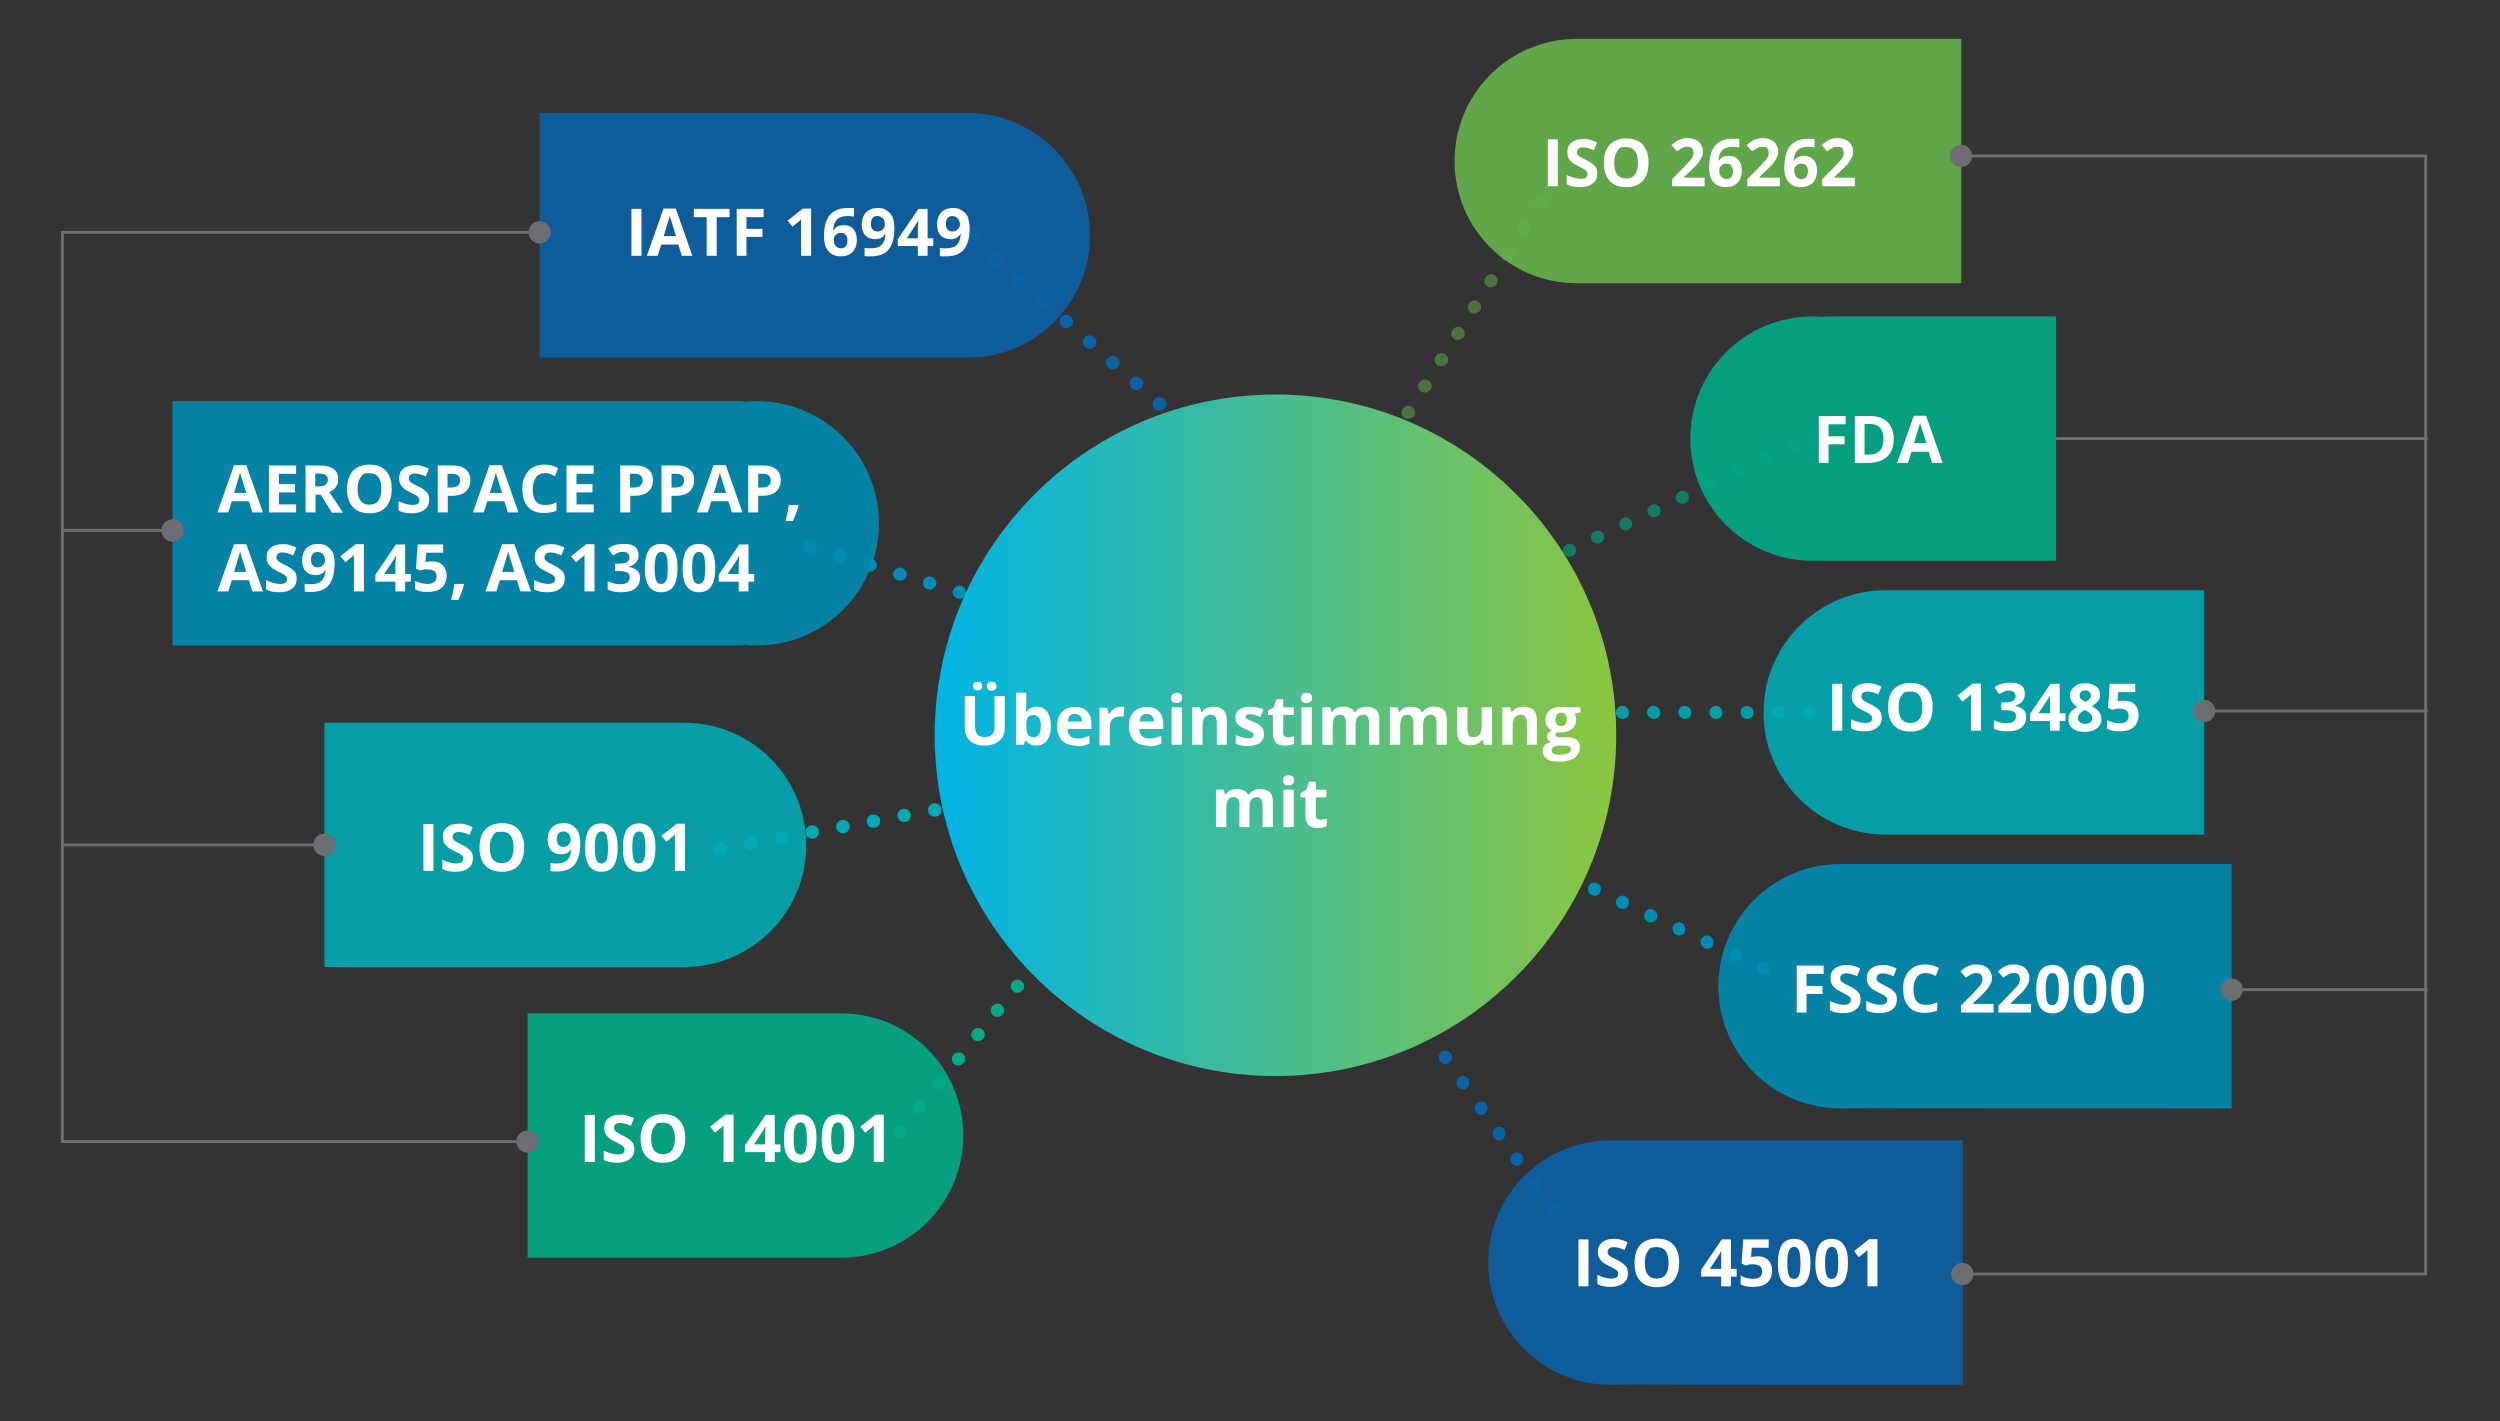 <?xml version="1.0" encoding="UTF-8"?>
<svg id="Layer_2" data-name="Layer 2" xmlns="http://www.w3.org/2000/svg" version="1.1" xmlns:xlink="http://www.w3.org/1999/xlink" viewBox="0 0 873.8 496.8">
  <rect x="0" y="0" width="873.8" height="496.8" fill="#333333" stroke="none"/>
  <defs>
    <style>
      .cls-1 {
        fill: #6d6e71;
      }

      .cls-1, .cls-2, .cls-3, .cls-4, .cls-5, .cls-6, .cls-7, .cls-8, .cls-9, .cls-10, .cls-11, .cls-12, .cls-13 {
        stroke-width: 0px;
      }

      .cls-2 {
        fill: url(#linear-gradient);
      }

      .cls-14 {
        opacity: .6;
      }

      .cls-15 {
        fill: none;
        stroke: #6d6e71;
        stroke-miterlimit: 10;
      }

      .cls-3, .cls-6 {
        fill: #0a62a5;
      }

      .cls-16 {
        opacity: .5;
      }

      .cls-4, .cls-7 {
        fill: #00aab4;
      }

      .cls-5, .cls-12 {
        fill: #64b44b;
      }

      .cls-6, .cls-7, .cls-10, .cls-17, .cls-12, .cls-13 {
        opacity: .9;
      }

      .cls-6, .cls-7, .cls-10, .cls-12, .cls-13 {
        isolation: isolate;
      }

      .cls-8, .cls-13 {
        fill: #008cb4;
      }

      .cls-9, .cls-10 {
        fill: #00aa87;
      }

      .cls-11 {
        fill: #fff;
      }
    </style>
    <linearGradient id="linear-gradient" x1="326.7" y1="239" x2="564.9" y2="239" gradientTransform="translate(0 496) scale(1 -1)" gradientUnits="userSpaceOnUse">
      <stop offset="0" stop-color="#00b4e5"/>
      <stop offset="1" stop-color="#8cc63f"/>
    </linearGradient>
  </defs>
  <path class="cls-10" d="M294,354.2h-109.6v85.4h109.6c23.6,0,42.7-19.1,42.7-42.7s-19.1-42.7-42.7-42.7Z"/>
  <path class="cls-7" d="M239.1,252.6h-125.7v85.4h125.7c23.6,0,42.7-19.1,42.7-42.7,0-23.6-19.1-42.7-42.7-42.7Z"/>
  <path class="cls-13" d="M264.4,140.2c-1.6,0-3.2.1-4.8.3.1-.1.1-.2.2-.3H60.3v85.4h199.6c-.1-.1-.1-.2-.2-.3,1.6.2,3.2.3,4.8.3,23.6,0,42.7-19.1,42.7-42.7,0-23.6-19.2-42.7-42.8-42.7Z"/>
  <path class="cls-12" d="M553.4,13.6s0,0,0,0h-2.3c-23.6,0-42.7,19.1-42.7,42.7s19.1,42.7,42.7,42.7,1.6,0,2.4,0h0c0,0,132,0,132,0V13.6h-132Z"/>
  <path class="cls-10" d="M637.9,110.6c0,0,0,.2.2.2-1.5-.2-3-.2-4.6-.2-23.6,0-42.7,19.1-42.7,42.7s19.1,42.7,42.7,42.7,3.1-.1,4.6-.2c0,.1,0,.2-.2.2h80.7v-85.4h-80.7Z"/>
  <path class="cls-7" d="M770.4,206.3h-111.3c-23.6,0-42.7,19.1-42.7,42.7s19.1,42.7,42.7,42.7h111.3v-85.4h0Z"/>
  <path class="cls-13" d="M646.3,302h0-3c-23.6,0-42.7,19.1-42.7,42.7s19.1,42.7,42.7,42.7,2,0,3-.1h0c0,.1,133.7.1,133.7.1v-85.4h-133.7Z"/>
  <path class="cls-6" d="M565.1,398.6s0,.1,0,0h-2.2c-23.6,0-42.7,19.1-42.7,42.7s19.1,42.7,42.7,42.7,1.5,0,2.3-.1h0c0,.1,120.8.1,120.8.1v-85.4h-120.9Z"/>
  <path class="cls-3" d="M405.8,143.5c-.7.2-1.5,0-2-.5h-.1c-1-.9-1-2.4-.2-3.4s2.3-1,3.3-.2,1.1,2.3.3,3.3c-.4.4-.8.7-1.3.8ZM397.7,136.3c-.7.2-1.5,0-2-.5h-.1c-1-.9-1-2.4-.2-3.4s2.3-1.1,3.3-.2c1,.8,1.1,2.3.3,3.3-.5.4-.9.7-1.3.8ZM389.5,129.1c-.7.2-1.5,0-2-.5h-.1c-1-.9-1-2.4-.2-3.4s2.3-1,3.3-.2,1.1,2.3.2,3.3c-.3.4-.8.7-1.2.8ZM381.4,121.9c-.7.2-1.5,0-2-.5h-.1c-1-.9-1-2.4-.2-3.4s2.3-1,3.3-.2,1.1,2.3.3,3.3c-.5.4-.9.7-1.3.8ZM373.2,114.7c-.7.2-1.5,0-2-.5h-.1c-1-.9-1-2.4-.2-3.4s2.3-1.1,3.3-.2c1,.8,1.1,2.3.3,3.3-.5.4-.9.6-1.3.8ZM365,107.4c-.7.2-1.5,0-2-.5h-.1c-1-.9-1-2.4-.2-3.4s2.3-1,3.3-.2,1.1,2.3.2,3.3c-.3.5-.7.7-1.2.8ZM356.9,100.2c-.7.2-1.5,0-2.1-.5h-.1c-1-.9-1-2.4-.2-3.4.8-.9,2.3-1,3.3-.2s1.1,2.3.2,3.3c-.3.5-.7.7-1.1.8ZM348.7,93c-.7.2-1.5,0-2-.5h-.1c-1-.9-1-2.4-.2-3.4s2.3-1,3.3-.2,1.1,2.3.3,3.3c-.4.5-.8.7-1.3.8ZM340.6,85.8c-.7.2-1.5,0-2.1-.5h-.1c-.9-1-1-2.4-.2-3.4.9-.9,2.3-1,3.3-.2.9.9,1.1,2.3.2,3.3-.3.5-.7.7-1.1.8Z"/>
  <path class="cls-8" d="M366.9,218.9c-.3,0-.6,0-1-.1h-.1c-1.2-.4-1.9-1.7-1.5-2.9s1.7-1.9,2.9-1.5c1.2.4,2,1.7,1.6,2.9-.3.8-1,1.4-1.9,1.6ZM356.5,215.7c-.3,0-.6,0-1-.1h-.1c-1.2-.4-1.9-1.7-1.5-2.9s1.7-1.9,2.9-1.5c1.2.4,2,1.7,1.6,2.9-.3.8-1,1.5-1.9,1.6ZM346.1,212.5c-.3,0-.6,0-1-.1h-.1c-1.2-.4-1.9-1.7-1.5-2.9s1.7-1.9,2.9-1.5c1.2.4,2,1.7,1.6,2.9-.3.9-1,1.5-1.9,1.6ZM335.7,209.3c-.3,0-.6,0-1-.1h-.1c-1.2-.4-1.9-1.7-1.5-2.9s1.7-1.9,2.9-1.5c1.2.4,2,1.7,1.6,2.9-.3.9-1,1.5-1.9,1.6ZM325.3,206.1c-.3,0-.6,0-1-.1h-.1c-1.2-.4-1.9-1.7-1.5-2.9s1.7-1.9,2.9-1.5c1.2.4,2,1.7,1.6,2.9-.3.9-1.1,1.5-1.9,1.6ZM314.9,203c-.3,0-.6,0-1-.1h-.1c-1.2-.4-1.9-1.7-1.5-2.9s1.7-1.9,2.9-1.5c1.2.4,2,1.7,1.6,2.9-.3.8-1.1,1.4-1.9,1.6ZM304.5,199.8c-.3,0-.6,0-1-.1h-.1c-1.2-.4-1.9-1.7-1.5-2.9s1.7-1.9,2.9-1.5c1.2.4,2,1.7,1.6,2.9-.4.9-1.1,1.5-1.9,1.6ZM294.1,196.6c-.3,0-.6,0-1-.1h-.1c-1.2-.4-1.9-1.7-1.5-2.9s1.7-1.9,2.9-1.5c1.2.4,2,1.7,1.6,2.9-.4.9-1.1,1.5-1.9,1.6ZM283.6,193.4c-.3,0-.6,0-1-.1h-.1c-1.2-.4-1.9-1.7-1.5-2.9s1.7-1.9,2.9-1.5c1.2.4,2,1.7,1.6,2.9-.3.9-1,1.5-1.9,1.6Z"/>
  <path class="cls-9" d="M315.4,397.6c-.8.4-1.7.3-2.4-.3-1-.8-1.2-2.2-.4-3.2.8-1,2.3-1.2,3.3-.4,1,.8,1.2,2.2.4,3.2h-.1c-.2.3-.5.5-.8.7ZM322.2,389.1c-.8.4-1.7.3-2.4-.3-1-.8-1.2-2.2-.4-3.2.8-1,2.3-1.2,3.3-.4,1,.8,1.2,2.2.4,3.2h-.1c-.2.3-.4.6-.8.7ZM329.1,380.6c-.8.4-1.7.3-2.5-.3-1-.8-1.1-2.3-.3-3.2.8-1,2.3-1.2,3.3-.4,1,.8,1.2,2.2.4,3.2h-.1c-.2.4-.5.6-.8.7ZM335.9,372.2c-.8.4-1.7.3-2.4-.3-1-.8-1.1-2.3-.3-3.2.8-1,2.3-1.2,3.3-.4,1,.8,1.2,2.2.4,3.2h-.1c-.3.3-.6.5-.9.7ZM342.8,363.7c-.8.4-1.7.3-2.5-.3-1-.8-1.1-2.3-.3-3.2.8-1,2.3-1.2,3.3-.4,1,.8,1.2,2.2.4,3.2h-.1c-.2.4-.5.6-.8.7ZM349.6,355.2c-.8.4-1.7.3-2.5-.3-1-.8-1.1-2.3-.3-3.2.8-1,2.3-1.2,3.3-.4,1,.8,1.2,2.2.4,3.2h-.1c-.2.4-.5.6-.8.7ZM356.5,346.8c-.8.4-1.7.3-2.4-.3-1-.8-1.1-2.3-.3-3.2.8-1,2.3-1.2,3.3-.4,1,.8,1.2,2.2.4,3.2h-.1c-.3.3-.6.5-.9.7ZM363.3,338.3c-.8.4-1.7.3-2.5-.3-1-.8-1.1-2.3-.3-3.2.8-1,2.3-1.2,3.3-.4,1,.8,1.2,2.2.4,3.2h-.1c-.2.4-.5.6-.8.7ZM370.2,329.8c-.8.4-1.7.3-2.5-.3-1-.8-1.1-2.3-.3-3.2.8-1,2.3-1.2,3.3-.4,1,.8,1.2,2.2.4,3.2h-.1c-.2.4-.5.6-.8.7Z"/>
  <path class="cls-3" d="M542.8,425.4c-.8,0-1.6-.3-2-1-.7-1.1-.5-2.5.6-3.3,1-.7,2.5-.5,3.2.6h0c.7,1.2.4,2.6-.6,3.3-.4.2-.9.3-1.3.4ZM536.6,416.5c-.8,0-1.5-.3-2-1-.7-1-.5-2.5.5-3.3,1-.7,2.4-.5,3.2.5h0c.7,1.1.5,2.6-.6,3.3-.4.3-.8.4-1.2.5ZM530.3,407.5c-.8,0-1.5-.3-2-1-.7-1-.5-2.5.5-3.3,1-.7,2.4-.5,3.2.5h0c.7,1.1.5,2.6-.6,3.3-.3.4-.8.5-1.2.5ZM524.1,398.6c-.8,0-1.5-.3-2-1-.7-1-.5-2.5.5-3.3,1-.7,2.4-.5,3.2.5h0c.7,1.1.5,2.6-.6,3.3-.4.4-.8.5-1.2.5ZM517.8,389.7c-.8,0-1.5-.3-2-1-.7-1-.5-2.5.5-3.3,1-.7,2.4-.5,3.2.5h0c.7,1.1.5,2.6-.6,3.3-.4.4-.8.5-1.2.5ZM511.5,380.8c-.8,0-1.5-.3-2-1-.7-1-.5-2.5.5-3.3,1-.7,2.4-.5,3.2.5h0c.7,1.1.5,2.6-.6,3.3-.3.4-.7.5-1.2.5ZM505.3,371.9c-.8,0-1.5-.3-2-1-.7-1-.5-2.5.5-3.3,1-.7,2.4-.5,3.2.5h.1c.7,1.1.5,2.6-.6,3.3-.4.3-.8.5-1.2.5ZM499,363c-.8,0-1.5-.3-2-1-.7-1-.5-2.5.5-3.3,1-.7,2.4-.5,3.2.5h.1c.7,1.1.5,2.6-.5,3.3-.4.3-.9.5-1.3.5ZM492.8,354.1c-.8,0-1.5-.3-2-1-.7-1-.5-2.5.5-3.3,1-.7,2.4-.5,3.2.5h.1c.7,1.1.5,2.6-.6,3.3-.4.3-.8.5-1.2.5Z"/>
  <path class="cls-8" d="M616.5,340.8c-.3,0-.7-.1-1-.2-1.2-.5-1.7-1.9-1.2-3.1s1.8-1.7,3-1.2h0c1.2.6,1.7,2,1.1,3.2-.3.8-1.1,1.3-2,1.3ZM606.7,336.2c-.3,0-.7-.1-1-.2-1.2-.5-1.7-1.9-1.2-3.1s1.9-1.7,3-1.1h0c1.2.6,1.6,2,1.1,3.2-.3.7-1.2,1.2-2,1.2ZM596.8,331.6c-.3,0-.7-.1-1-.2-1.2-.5-1.7-1.9-1.2-3.1s1.9-1.7,3-1.1h0c1.2.6,1.6,2,1.1,3.2-.3.7-1.1,1.2-2,1.2ZM587,327c-.3,0-.7-.1-1-.2-1.2-.5-1.7-1.9-1.2-3.1s1.9-1.7,3-1.1h0c1.2.6,1.6,2,1.1,3.2-.4.7-1.2,1.2-2,1.2ZM577.1,322.4c-.3,0-.7-.1-1-.2-1.2-.5-1.7-1.9-1.2-3.1s1.9-1.7,3-1.1h0c1.2.6,1.7,2,1.1,3.2-.3.7-1.1,1.2-2,1.2ZM567.2,317.7c-.3,0-.7-.1-1-.2-1.2-.5-1.7-1.9-1.2-3.1s1.9-1.7,3-1.1h0c1.2.6,1.7,2,1.1,3.2-.3.8-1.1,1.2-2,1.2ZM557.4,313.1c-.3,0-.6-.1-1-.2-1.2-.5-1.7-1.9-1.2-3.1s1.8-1.7,3-1.2h0c1.2.5,1.7,1.9,1.1,3.1-.3.9-1.1,1.4-2,1.4ZM547.5,308.5c-.3,0-.7-.1-1-.2-1.2-.5-1.7-1.9-1.2-3.1s1.9-1.7,3-1.1h0c1.2.6,1.6,2,1.1,3.2-.3.7-1.1,1.2-2,1.2ZM537.7,303.9c-.3,0-.7-.1-1-.2-1.2-.5-1.7-1.9-1.2-3.1s1.9-1.7,3-1.1h0c1.2.6,1.6,2,1.1,3.2-.3.7-1.2,1.2-2,1.2Z"/>
  <g class="cls-17">
    <path class="cls-4" d="M632.6,251.3c-1.3,0-2.4-1-2.4-2.3s1-2.3,2.2-2.3h0c1.3,0,2.3,1,2.3,2.3.1,1.3-1,2.3-2.2,2.3ZM621.7,251.3c-1.3,0-2.4-1-2.4-2.3s1-2.3,2.2-2.3h0c1.3,0,2.3,1,2.3,2.3.1,1.3-.9,2.3-2.2,2.3ZM610.8,251.3c-1.3,0-2.4-1-2.4-2.3s1-2.3,2.2-2.3h0c1.3,0,2.3,1,2.3,2.3.1,1.3-.9,2.3-2.2,2.3ZM599.9,251.3c-1.3,0-2.4-1-2.4-2.3s1-2.3,2.2-2.3h0c1.3,0,2.3,1,2.3,2.3.1,1.3-.9,2.3-2.2,2.3ZM589,251.3c-1.3,0-2.4-1-2.4-2.3s1-2.3,2.2-2.3h0c1.3,0,2.3,1,2.3,2.3.1,1.3-.9,2.3-2.2,2.3ZM578.1,251.3c-1.3,0-2.4-1-2.4-2.3s1-2.3,2.2-2.3h0c1.3,0,2.3,1,2.3,2.3.1,1.3-.9,2.3-2.2,2.3ZM567.2,251.3c-1.3,0-2.4-1-2.4-2.3s1-2.3,2.2-2.3h0c1.3,0,2.3,1,2.3,2.3.2,1.3-.9,2.3-2.2,2.3ZM556.4,251.3c-1.3,0-2.4-1-2.4-2.3s1-2.3,2.2-2.3h0c1.3,0,2.3,1,2.3,2.3.1,1.3-1,2.3-2.2,2.3ZM545.5,251.3c-1.3,0-2.4-1-2.4-2.3s1-2.3,2.2-2.3h0c1.3,0,2.3,1,2.3,2.3.1,1.3-1,2.3-2.2,2.3ZM534.6,251.3c-1.3,0-2.4-1-2.4-2.3s1-2.3,2.2-2.3h0c1.3,0,2.3,1,2.3,2.3.1,1.3-.9,2.3-2.2,2.3ZM523.7,251.3c-1.3,0-2.4-1-2.4-2.3s1-2.3,2.2-2.3h0c1.3,0,2.3,1,2.3,2.3.1,1.3-.9,2.3-2.2,2.3ZM512.8,251.3c-1.3,0-2.4-1-2.4-2.3s1-2.3,2.2-2.3h0c1.3,0,2.3,1,2.3,2.3.1,1.3-.9,2.3-2.2,2.3ZM501.9,251.3c-1.3,0-2.4-1-2.4-2.3s1-2.3,2.2-2.3h.1c1.3,0,2.3,1,2.3,2.3.1,1.3-.9,2.3-2.2,2.3Z"/>
  </g>
  <g class="cls-14">
    <path class="cls-9" d="M548.6,194.6c-.9,0-1.7-.5-2.1-1.3-.5-1.2,0-2.5,1.1-3h0c1.2-.6,2.5-.1,3.1,1,.5,1.2,0,2.5-1.1,3.1-.5,0-.8.2-1.1.2ZM558.4,190c-.9,0-1.7-.5-2.1-1.3-.5-1.2,0-2.5,1.1-3h0c1.2-.6,2.5-.1,3.1,1,.5,1.2,0,2.5-1.1,3.1-.4,0-.7.2-1.1.2ZM568.3,185.4c-.9,0-1.7-.5-2.1-1.3-.5-1.2,0-2.5,1-3h0c1.2-.6,2.5-.2,3.1,1,.5,1.2,0,2.5-1.1,3.1-.3.1-.7.2-1,.2ZM578.1,180.8c-.9,0-1.7-.5-2.1-1.3-.5-1.2,0-2.5,1.1-3h0c1.2-.6,2.5-.1,3.1,1,.5,1.2,0,2.5-1.1,3.1-.4,0-.7.2-1.1.2ZM588,176.1c-.9,0-1.7-.5-2.1-1.3-.5-1.2,0-2.5,1.1-3h0c1.2-.6,2.5-.1,3.1,1,.5,1.2,0,2.5-1.1,3.1-.4.2-.8.2-1.1.2ZM597.9,171.5c-.9,0-1.7-.5-2.1-1.3-.5-1.2,0-2.5,1.1-3h0c1.2-.6,2.5-.1,3.1,1,.5,1.2,0,2.5-1.1,3.1-.5,0-.8.2-1.1.2ZM607.7,166.9c-.9,0-1.7-.5-2.1-1.3-.5-1.2,0-2.5,1-3h0c1.2-.6,2.5-.2,3.1,1,.5,1.2,0,2.5-1.1,3.1-.3.1-.6.2-1,.2ZM617.6,162.3c-.9,0-1.7-.5-2.1-1.3-.5-1.2,0-2.5,1.1-3h0c1.2-.6,2.5-.1,3.1,1,.5,1.2,0,2.5-1.1,3.1-.4,0-.8.2-1.1.2ZM627.4,157.7c-.9,0-1.7-.5-2.1-1.3-.5-1.2,0-2.5,1-3h0c1.2-.6,2.5-.2,3.1,1,.5,1.2,0,2.5-1.1,3.1-.3.1-.6.2-1,.2Z"/>
  </g>
  <g class="cls-16">
    <path class="cls-5" d="M492.1,146.4c-.4,0-.8-.1-1.2-.3-1.1-.7-1.4-2.1-.7-3.1h.1c.7-1.2,2.1-1.5,3.2-.8s1.4,2.1.7,3.2c-.6.6-1.3,1-2.1,1ZM497.9,137.2c-.4,0-.8-.1-1.2-.3-1.1-.7-1.4-2.1-.7-3.1h.1c.7-1.2,2.1-1.5,3.2-.8s1.4,2.1.7,3.2c-.5.6-1.3,1-2.1,1ZM503.7,128c-.4,0-.8,0-1.2-.3-1.1-.7-1.4-2.1-.7-3.1h.1c.7-1.2,2.1-1.5,3.2-.8,1.1.7,1.4,2.1.7,3.2-.5.6-1.3,1-2.1,1ZM509.5,118.8c-.4,0-.8,0-1.2-.3-1.1-.7-1.4-2.1-.7-3.1h.1c.7-1.2,2.1-1.5,3.2-.8,1.1.7,1.4,2.1.7,3.2-.5.6-1.3,1-2.1,1ZM515.3,109.6c-.4,0-.8,0-1.2-.3-1.1-.7-1.4-2.1-.7-3.1h0c.7-1.2,2.1-1.5,3.2-.8,1.1.7,1.4,2.1.7,3.2-.5.6-1.3,1-2.1,1ZM521.1,100.4c-.4,0-.8,0-1.2-.3-1.1-.7-1.4-2.1-.7-3.1h0c.7-1.2,2.1-1.5,3.2-.8,1.1.7,1.4,2.1.7,3.2-.5.6-1.3,1-2.1,1ZM526.9,91.2c-.4,0-.8,0-1.2-.3-1.1-.7-1.4-2.1-.7-3.1h0c.7-1.2,2.1-1.5,3.2-.8,1.1.7,1.4,2.1.7,3.2-.5.6-1.3,1-2.1,1ZM532.7,81.9c-.4,0-.8,0-1.2-.3-1.1-.7-1.4-2.1-.7-3.1h0c.7-1.2,2.1-1.5,3.2-.8,1.1.7,1.4,2.1.7,3.2-.5.6-1.3,1-2.1,1ZM538.5,72.7c-.4,0-.8,0-1.2-.3-1.1-.7-1.4-2.1-.7-3.1h0c.7-1.2,2.1-1.5,3.2-.8,1.1.7,1.4,2.1.7,3.2-.5.6-1.3,1-2.1,1Z"/>
  </g>
  <path class="cls-4" d="M380.8,275.7h-.1c-1.3.2-2.5-.6-2.7-1.9s.6-2.5,1.9-2.7,2.5.6,2.7,1.8c.2,1.4-.5,2.6-1.8,2.8ZM370.1,277.7h-.1c-1.3.2-2.5-.6-2.7-1.9s.6-2.5,1.9-2.7,2.5.6,2.7,1.8c.2,1.3-.6,2.5-1.8,2.8ZM359.4,279.6h-.1c-1.3.2-2.5-.6-2.7-1.9s.6-2.5,1.9-2.7,2.5.6,2.7,1.8c.2,1.4-.6,2.6-1.8,2.8ZM348.7,281.5h-.1c-1.3.2-2.5-.6-2.7-1.9s.6-2.5,1.9-2.7,2.5.6,2.7,1.8c.2,1.4-.6,2.6-1.8,2.8ZM337.9,283.5h-.1c-1.3.2-2.5-.6-2.7-1.9s.6-2.5,1.9-2.7,2.5.6,2.7,1.8c.3,1.4-.5,2.5-1.8,2.8ZM327.2,285.4h-.1c-1.3.2-2.5-.6-2.7-1.9s.6-2.5,1.9-2.7,2.5.6,2.7,1.8c.3,1.4-.5,2.6-1.8,2.8ZM316.5,287.3h-.1c-1.3.2-2.5-.6-2.7-1.9s.6-2.5,1.9-2.7,2.5.6,2.7,1.8c.2,1.4-.5,2.6-1.8,2.8ZM305.8,289.3h-.1c-1.3.2-2.5-.6-2.7-1.9s.6-2.5,1.9-2.7,2.5.6,2.7,1.8c.2,1.4-.5,2.5-1.8,2.8ZM295.1,291.2h-.1c-1.3.2-2.5-.6-2.7-1.9s.6-2.5,1.9-2.7,2.5.6,2.7,1.8c.2,1.4-.6,2.6-1.8,2.8ZM284.4,293.1h-.1c-1.3.2-2.5-.6-2.7-1.9s.6-2.5,1.9-2.7,2.5.6,2.7,1.8c.2,1.4-.6,2.6-1.8,2.8ZM273.7,295.1h-.1c-1.3.2-2.5-.6-2.7-1.9s.6-2.5,1.9-2.7,2.5.6,2.7,1.8c.2,1.4-.6,2.6-1.8,2.8ZM262.9,297h-.1c-1.3.2-2.5-.6-2.7-1.9s.6-2.5,1.9-2.7,2.5.6,2.7,1.8c.3,1.4-.5,2.6-1.8,2.8ZM252.2,299h-.1c-1.3.2-2.5-.6-2.7-1.9s.6-2.5,1.9-2.7,2.5.6,2.7,1.8c.2,1.3-.5,2.5-1.8,2.8Z"/>
  <circle class="cls-2" cx="445.8" cy="257" r="119.1"/>
  <g>
    <path class="cls-11" d="M541,65.1v-16.4h3.5v16.4h-3.5Z"/>
    <path class="cls-11" d="M558.3,60.6c0,1.5-.5,2.7-1.6,3.5-1.1.9-2.6,1.3-4.5,1.3s-3.3-.3-4.6-1v-3.2c1.1.5,2,.8,2.8,1s1.5.3,2.1.3,1.3,0,1.8-.4c.4-.3.6-.7.6-1.3s0-.6-.3-.9c-.2-.3-.4-.5-.8-.7-.3-.2-1.1-.6-2.1-1.1s-1.8-.9-2.3-1.4-.9-.9-1.2-1.5-.4-1.3-.4-2c0-1.5.5-2.6,1.5-3.4,1-.8,2.3-1.2,4.1-1.2s1.7,0,2.4.3c.8.2,1.6.5,2.4.9l-1.1,2.7c-.9-.4-1.6-.6-2.2-.8-.6,0-1.1-.2-1.7-.2s-1.2.2-1.5.5-.5.7-.5,1.2,0,.6.2.8c0,.2.4.4.7.7.3.2,1,.6,2.2,1.2,1.5.7,2.6,1.5,3.2,2.2.5.5.8,1.4.8,2.5Z"/>
    <path class="cls-11" d="M576.2,56.9c0,2.7-.7,4.8-2,6.3-1.3,1.5-3.3,2.2-5.8,2.2s-4.4-.7-5.8-2.2-2-3.6-2-6.3.7-4.8,2-6.3c1.4-1.4,3.3-2.2,5.8-2.2s4.5.7,5.8,2.2c1.3,1.5,2,3.6,2,6.3ZM564.2,56.9c0,1.8.3,3.2,1,4.1s1.7,1.4,3.1,1.4c2.8,0,4.2-1.8,4.2-5.5s-1.4-5.5-4.1-5.5-2.4.5-3.1,1.4c-.7.9-1.1,2.3-1.1,4.1Z"/>
    <path class="cls-11" d="M595.9,65.1h-11.5v-2.4l4.1-4.2c1.2-1.3,2-2.1,2.4-2.6s.6-.9.8-1.3.2-.8.2-1.3-.2-1.1-.5-1.5c-.4-.3-.8-.5-1.5-.5s-1.3,0-1.9.4-1.2.7-1.9,1.2l-1.9-2.2c.8-.7,1.5-1.2,2-1.5s1.1-.5,1.7-.7c.6-.2,1.3-.2,2.1-.2s1.9.2,2.7.6,1.4.9,1.8,1.6.7,1.4.7,2.3,0,1.5-.4,2.1c-.3.7-.7,1.3-1.2,2-.6.7-1.5,1.7-2.9,3l-2.1,2v.2h7.2v3h.1Z"/>
    <path class="cls-11" d="M597.4,58.2c0-3.2.7-5.7,2.1-7.3,1.4-1.6,3.4-2.4,6.2-2.4s1.7,0,2.2.2v2.8c-.7,0-1.3-.2-2-.2-1.2,0-2.2.2-2.9.5-.8.4-1.3.9-1.7,1.6-.4.7-.6,1.7-.7,3h0c.7-1.3,1.9-1.9,3.6-1.9s2.6.5,3.4,1.4,1.2,2.2,1.2,3.8-.5,3.1-1.5,4.2c-1,1-2.4,1.5-4.1,1.5s-2.3-.3-3.2-.8-1.6-1.4-2.1-2.5c-.3-1.1-.6-2.4-.6-3.9ZM603.4,62.6c.7,0,1.3-.2,1.7-.7s.6-1.2.6-2.1-.2-1.4-.6-1.9c-.4-.5-.9-.7-1.7-.7s-1.3.2-1.8.7-.7,1-.7,1.6c0,.9.2,1.6.7,2.3.5.5,1.1.8,1.8.8Z"/>
    <path class="cls-11" d="M622.2,65.1h-11.5v-2.4l4.1-4.2c1.2-1.3,2-2.1,2.4-2.6s.6-.9.8-1.3c.2-.4.2-.8.2-1.3s-.2-1.1-.5-1.5-.8-.5-1.5-.5-1.3,0-1.9.4c-.6.3-1.2.7-1.9,1.2l-1.9-2.2c.8-.7,1.5-1.2,2-1.5s1.1-.5,1.7-.7c.6-.2,1.3-.2,2.1-.2s1.9.2,2.7.6,1.4.9,1.8,1.6c.4.7.7,1.4.7,2.3s0,1.5-.4,2.1c-.3.7-.7,1.3-1.2,2s-1.5,1.7-2.9,3l-2.1,2v.2h7.2v3h.1Z"/>
    <path class="cls-11" d="M623.7,58.2c0-3.2.7-5.7,2.1-7.3,1.4-1.6,3.4-2.4,6.2-2.4s1.7,0,2.2.2v2.8c-.7,0-1.3-.2-2-.2-1.2,0-2.2.2-2.9.5-.8.4-1.3.9-1.7,1.6-.4.7-.6,1.7-.7,3h0c.7-1.3,1.9-1.9,3.6-1.9s2.6.5,3.4,1.4,1.2,2.2,1.2,3.8-.5,3.1-1.5,4.2c-1,1-2.4,1.5-4.1,1.5s-2.3-.3-3.2-.8c-.9-.6-1.6-1.4-2.1-2.5-.4-1.1-.6-2.4-.6-3.9ZM629.6,62.6c.7,0,1.3-.2,1.7-.7s.6-1.2.6-2.1-.2-1.4-.6-1.9c-.4-.5-.9-.7-1.7-.7s-1.3.2-1.8.7-.7,1-.7,1.6c0,.9.2,1.6.7,2.3.5.5,1.1.8,1.8.8Z"/>
    <path class="cls-11" d="M648.4,65.1h-11.5v-2.4l4.1-4.2c1.2-1.3,2-2.1,2.4-2.6s.6-.9.8-1.3c.2-.4.2-.8.2-1.3s-.2-1.1-.5-1.5-.8-.5-1.5-.5-1.3,0-1.9.4c-.6.3-1.2.7-1.9,1.2l-1.9-2.2c.8-.7,1.5-1.2,2-1.5s1.1-.5,1.7-.7c.6-.2,1.3-.2,2.1-.2s1.9.2,2.7.6,1.4.9,1.8,1.6c.4.7.7,1.4.7,2.3s0,1.5-.4,2.1c-.3.7-.7,1.3-1.2,2s-1.5,1.7-2.9,3l-2.1,2v.2h7.2v3h.1Z"/>
  </g>
  <g>
    <path class="cls-11" d="M639.1,161.8h-3.4v-16.4h9.4v2.9h-6v4.2h5.6v2.8h-5.6v6.5Z"/>
    <path class="cls-11" d="M661.9,153.4c0,2.7-.8,4.8-2.3,6.2s-3.8,2.2-6.7,2.2h-4.6v-16.4h5.2c2.7,0,4.8.7,6.2,2.1s2.2,3.4,2.2,5.9ZM658.3,153.5c0-3.5-1.6-5.3-4.7-5.3h-1.9v10.7h1.5c3.4,0,5.1-1.8,5.1-5.4Z"/>
    <path class="cls-11" d="M675.3,161.8l-1.2-3.9h-6l-1.2,3.9h-3.8l5.8-16.5h4.3l5.8,16.5h-3.7ZM673.3,154.9c-1.1-3.5-1.7-5.5-1.9-6s-.2-.8-.3-1.1c-.2,1-1,3.3-2.1,7.1h4.3Z"/>
  </g>
  <g>
    <path class="cls-11" d="M640.4,255.4v-16.4h3.5v16.4h-3.5Z"/>
    <path class="cls-11" d="M657.7,250.8c0,1.5-.5,2.7-1.6,3.5-1.1.9-2.6,1.3-4.5,1.3s-3.3-.3-4.6-1v-3.2c1.1.5,2,.8,2.8,1s1.5.3,2.1.3,1.3-.1,1.8-.4.6-.7.6-1.3,0-.6-.3-.9c-.2-.3-.4-.5-.8-.7-.3-.2-1.1-.6-2.1-1.1s-1.8-.9-2.3-1.4c-.5-.4-.9-.9-1.2-1.5s-.4-1.3-.4-2c0-1.5.5-2.6,1.5-3.4s2.3-1.2,4.1-1.2,1.7.1,2.4.3c.8.2,1.6.5,2.4.9l-1.1,2.7c-.9-.4-1.6-.6-2.2-.8-.6-.1-1.1-.2-1.7-.2s-1.2.2-1.5.5c-.4.3-.5.7-.5,1.2s0,.6.2.8c0,.2.4.4.7.7.3.2,1,.6,2.2,1.2,1.5.7,2.6,1.5,3.2,2.2.5.6.8,1.5.8,2.5Z"/>
    <path class="cls-11" d="M675.5,247.2c0,2.7-.7,4.8-2,6.3s-3.3,2.2-5.8,2.2-4.4-.7-5.8-2.2-2-3.6-2-6.3.7-4.8,2-6.3c1.4-1.4,3.3-2.2,5.8-2.2s4.5.7,5.8,2.2c1.4,1.4,2,3.5,2,6.3ZM663.6,247.2c0,1.8.3,3.2,1,4.1s1.7,1.4,3.1,1.4c2.8,0,4.2-1.8,4.2-5.5s-1.4-5.5-4.1-5.5-2.4.5-3.1,1.4c-.8.8-1.1,2.2-1.1,4.1Z"/>
    <path class="cls-11" d="M692.4,255.4h-3.5v-12.8c-.5.6-.9,1-1.1,1.1l-1.9,1.5-1.7-2.1,5.3-4.2h2.9v16.5h0Z"/>
    <path class="cls-11" d="M707.7,242.6c0,1-.3,1.9-.9,2.6-.6.7-1.5,1.2-2.6,1.5h0c1.3.3,2.3.7,3,1.3.7.6,1,1.5,1,2.6,0,1.6-.6,2.8-1.7,3.7-1.1.9-2.8,1.3-4.9,1.3s-3.4-.3-4.7-.9v-3c.6.3,1.3.6,2.1.8s1.5.3,2.3.3,2-.2,2.5-.6c.5-.4.8-1,.8-1.9s-.3-1.3-.9-1.6-1.6-.5-3-.5h-1.2v-2.7h1.3c1.3,0,2.2-.2,2.8-.5s.9-.9.9-1.7c0-1.2-.8-1.9-2.3-1.9s-1.1.1-1.6.3c-.6.2-1.2.5-1.9.9l-1.6-2.4c1.5-1.1,3.3-1.6,5.4-1.6s3,.3,4,1,1.2,1.8,1.2,3Z"/>
    <path class="cls-11" d="M721.9,252h-2v3.4h-3.4v-3.4h-7v-2.4l7.2-10.6h3.2v10.3h2v2.7ZM716.5,249.3v-2.8c0-.5,0-1.1,0-2,0-.9,0-1.4,0-1.5h0c-.3.6-.6,1.2-1,1.8l-3,4.5h3.9Z"/>
    <path class="cls-11" d="M728.8,238.8c1.6,0,2.8.4,3.8,1.1,1,.7,1.4,1.7,1.4,2.9s-.2,1.6-.7,2.2c-.5.7-1.2,1.2-2.2,1.8,1.2.7,2.1,1.3,2.6,2.1.5.7.8,1.5.8,2.4,0,1.3-.5,2.4-1.6,3.3-1.1.8-2.4,1.2-4.2,1.2s-3.2-.4-4.2-1.1c-1-.8-1.5-1.8-1.5-3.2s.2-1.8.7-2.5,1.3-1.4,2.4-1.9c-.9-.6-1.6-1.2-2-1.9s-.6-1.4-.6-2.2c0-1.2.5-2.1,1.5-2.9,1-1,2.3-1.3,3.8-1.3ZM726.3,251c0,.6.2,1.1.7,1.5s1.1.5,1.8.5,1.5-.2,1.9-.6c.4-.4.6-.9.6-1.5s-.2-1-.6-1.4c-.4-.4-1.1-.9-2.1-1.4-1.5.9-2.3,1.8-2.3,2.9ZM728.8,241.3c-.6,0-1.1.2-1.4.5-.4.3-.5.7-.5,1.2s0,.9.4,1.2c.3.4.8.7,1.6,1.1.7-.3,1.2-.7,1.5-1.1s.4-.8.4-1.2-.2-.9-.6-1.2c-.3-.4-.8-.5-1.4-.5Z"/>
    <path class="cls-11" d="M742.3,244.9c1.6,0,2.9.4,3.8,1.3.9.9,1.4,2.1,1.4,3.7s-.6,3.2-1.7,4.2c-1.1,1-2.7,1.5-4.9,1.5s-3.3-.3-4.4-.9v-3c.6.3,1.3.6,2.1.8s1.5.3,2.2.3c2.1,0,3.2-.9,3.2-2.6s-1.1-2.5-3.3-2.5-.8,0-1.3.1-.9.2-1.2.3l-1.4-.7.6-8.4h8.9v2.9h-5.9l-.3,3.2h.4c.5-.2,1.1-.2,1.8-.2Z"/>
  </g>
  <g>
    <path class="cls-11" d="M631.4,353.9h-3.4v-16.4h9.4v2.9h-6v4.2h5.6v2.8h-5.6v6.5Z"/>
    <path class="cls-11" d="M650.3,349.3c0,1.5-.5,2.7-1.6,3.5-1.1.9-2.6,1.3-4.5,1.3s-3.3-.3-4.6-1v-3.2c1.1.5,2,.8,2.8,1s1.5.3,2.1.3,1.3-.1,1.8-.4c.4-.3.6-.7.6-1.3s0-.6-.3-.9-.4-.5-.8-.7c-.3-.2-1.1-.6-2.1-1.1s-1.8-.9-2.3-1.4c-.5-.4-.9-.9-1.2-1.5s-.4-1.3-.4-2c0-1.5.5-2.6,1.5-3.4s2.3-1.2,4.1-1.2,1.7.1,2.4.3c.8.2,1.6.5,2.4.9l-1.1,2.7c-.9-.4-1.6-.6-2.2-.8-.6-.1-1.1-.2-1.7-.2s-1.2.2-1.5.5c-.4.3-.5.7-.5,1.2s0,.6.2.8c0,.2.4.4.7.7.3.2,1,.6,2.2,1.2,1.5.7,2.6,1.5,3.2,2.2.5.5.8,1.4.8,2.5Z"/>
    <path class="cls-11" d="M663,349.3c0,1.5-.5,2.7-1.6,3.5-1.1.9-2.6,1.3-4.5,1.3s-3.3-.3-4.6-1v-3.2c1.1.5,2,.8,2.8,1s1.5.3,2.1.3,1.3-.1,1.8-.4c.4-.3.6-.7.6-1.3s0-.6-.3-.9-.4-.5-.8-.7c-.3-.2-1.1-.6-2.1-1.1s-1.8-.9-2.3-1.4c-.5-.4-.9-.9-1.2-1.5s-.4-1.3-.4-2c0-1.5.5-2.6,1.5-3.4s2.3-1.2,4.1-1.2,1.7.1,2.4.3c.8.2,1.6.5,2.4.9l-1.1,2.7c-.9-.4-1.6-.6-2.2-.8-.6-.1-1.1-.2-1.7-.2s-1.2.2-1.5.5c-.4.3-.5.7-.5,1.2s0,.6.2.8c0,.2.4.4.7.7.3.2,1,.6,2.2,1.2,1.5.7,2.6,1.5,3.2,2.2.5.5.8,1.4.8,2.5Z"/>
    <path class="cls-11" d="M672.9,340.1c-1.3,0-2.3.5-3,1.5s-1.1,2.4-1.1,4.1c0,3.7,1.4,5.5,4.1,5.5s2.5-.3,4.2-.9v2.9c-1.3.6-2.9.8-4.5.8-2.4,0-4.2-.7-5.5-2.2-1.3-1.4-1.9-3.5-1.9-6.2s.3-3.2.9-4.5c.6-1.3,1.5-2.3,2.7-3s2.5-1,4.1-1,3.2.4,4.8,1.2l-1.1,2.8c-.6-.3-1.2-.5-1.9-.8-.6,0-1.2-.2-1.8-.2Z"/>
    <path class="cls-11" d="M696.9,353.9h-11.5v-2.4l4.1-4.2c1.2-1.3,2-2.1,2.4-2.6s.6-.9.8-1.3.2-.8.2-1.3-.2-1.1-.5-1.5c-.4-.3-.8-.5-1.5-.5s-1.3.1-1.9.4c-.6.3-1.2.7-1.9,1.2l-1.9-2.2c.8-.7,1.5-1.2,2-1.5s1.1-.5,1.7-.7c.6-.2,1.3-.2,2.1-.2s1.9.2,2.7.6,1.4.9,1.8,1.6c.4.7.7,1.4.7,2.3s0,1.5-.4,2.1c-.3.7-.7,1.3-1.2,2-.6.7-1.5,1.7-2.9,3l-2.1,2v.2h7.2v3h.1Z"/>
    <path class="cls-11" d="M710,353.9h-11.5v-2.4l4.1-4.2c1.2-1.3,2-2.1,2.4-2.6s.6-.9.8-1.3.2-.8.2-1.3-.2-1.1-.5-1.5-.8-.5-1.5-.5-1.3.1-1.9.4c-.6.3-1.2.7-1.9,1.2l-1.9-2.2c.8-.7,1.5-1.2,2-1.5s1.1-.5,1.7-.7c.6-.2,1.3-.2,2.1-.2s1.9.2,2.7.6,1.4.9,1.8,1.6c.4.7.7,1.4.7,2.3s0,1.5-.4,2.1c-.3.7-.7,1.3-1.2,2s-1.5,1.7-2.9,3l-2.1,2v.2h7.2v3h.1Z"/>
    <path class="cls-11" d="M723.1,345.7c0,2.9-.5,5-1.4,6.4s-2.4,2.1-4.3,2.1-3.3-.7-4.3-2.1-1.4-3.5-1.4-6.3.5-5,1.4-6.4,2.4-2.1,4.3-2.1,3.3.7,4.3,2.2,1.4,3.4,1.4,6.2ZM715,345.7c0,2,.2,3.5.5,4.3.3.9.9,1.3,1.8,1.3s1.4-.4,1.8-1.3.5-2.3.5-4.3-.2-3.5-.5-4.3c-.4-.9-.9-1.3-1.7-1.3s-1.4.4-1.8,1.3c-.4.8-.6,2.3-.6,4.3Z"/>
    <path class="cls-11" d="M736.2,345.7c0,2.9-.5,5-1.4,6.4s-2.4,2.1-4.3,2.1-3.3-.7-4.3-2.1-1.4-3.5-1.4-6.3.5-5,1.4-6.4,2.4-2.1,4.3-2.1,3.3.7,4.3,2.2c.9,1.3,1.4,3.4,1.4,6.2ZM728.2,345.7c0,2,.2,3.5.5,4.3.3.9.9,1.3,1.8,1.3s1.4-.4,1.8-1.3.5-2.3.5-4.3-.2-3.5-.5-4.3c-.4-.9-.9-1.3-1.7-1.3s-1.4.4-1.8,1.3c-.5.8-.6,2.3-.6,4.3Z"/>
    <path class="cls-11" d="M749.3,345.7c0,2.9-.5,5-1.4,6.4s-2.4,2.1-4.3,2.1-3.3-.7-4.3-2.1-1.4-3.5-1.4-6.3.5-5,1.4-6.4,2.4-2.1,4.3-2.1,3.3.7,4.3,2.2,1.4,3.4,1.4,6.2ZM741.3,345.7c0,2,.2,3.5.5,4.3.3.9.9,1.3,1.8,1.3s1.4-.4,1.8-1.3.5-2.3.5-4.3-.2-3.5-.5-4.3c-.4-.9-.9-1.3-1.7-1.3s-1.4.4-1.8,1.3c-.4.8-.6,2.3-.6,4.3Z"/>
  </g>
  <g>
    <path class="cls-11" d="M551.7,449.6v-16.4h3.5v16.4h-3.5Z"/>
    <path class="cls-11" d="M569,445c0,1.5-.5,2.7-1.6,3.5-1.1.9-2.6,1.3-4.5,1.3s-3.3-.3-4.6-1v-3.2c1.1.5,2,.8,2.8,1s1.5.3,2.1.3,1.3-.1,1.8-.4c.4-.3.6-.7.6-1.3s0-.6-.3-.9-.4-.5-.8-.7c-.3-.2-1.1-.6-2.1-1.1s-1.8-.9-2.3-1.4-.9-.9-1.2-1.5-.4-1.3-.4-2c0-1.5.5-2.6,1.5-3.4s2.3-1.2,4.1-1.2,1.7.1,2.4.3c.8.2,1.6.5,2.4.9l-1.1,2.7c-.9-.4-1.6-.6-2.2-.8-.6-.1-1.1-.2-1.7-.2s-1.2.2-1.5.5-.5.7-.5,1.2,0,.6.2.8c0,.2.4.4.7.7.3.2,1,.6,2.2,1.2,1.5.7,2.6,1.5,3.2,2.2.5.6.8,1.5.8,2.5Z"/>
    <path class="cls-11" d="M586.9,441.4c0,2.7-.7,4.8-2,6.3s-3.3,2.2-5.8,2.2-4.4-.7-5.8-2.2-2-3.6-2-6.3.7-4.8,2-6.3c1.4-1.4,3.3-2.2,5.8-2.2s4.5.7,5.8,2.2c1.3,1.4,2,3.5,2,6.3ZM574.9,441.4c0,1.8.3,3.2,1,4.1s1.7,1.4,3.1,1.4c2.8,0,4.2-1.8,4.2-5.5s-1.4-5.5-4.1-5.5-2.4.5-3.1,1.4c-.7.8-1.1,2.2-1.1,4.1Z"/>
    <path class="cls-11" d="M607,446.2h-2v3.4h-3.4v-3.4h-7v-2.4l7.2-10.6h3.2v10.3h2v2.7ZM601.6,443.5v-2.8c0-.5,0-1.1,0-2,0-.9,0-1.4,0-1.5h0c-.3.6-.6,1.2-1,1.8l-3,4.5h3.9Z"/>
    <path class="cls-11" d="M614.2,439.1c1.6,0,2.9.4,3.8,1.3.9.9,1.4,2.1,1.4,3.7s-.6,3.2-1.7,4.2c-1.1,1-2.7,1.5-4.9,1.5s-3.3-.3-4.4-.9v-3c.6.3,1.3.6,2.1.8.8.2,1.5.3,2.2.3,2.1,0,3.2-.9,3.2-2.6s-1.1-2.5-3.3-2.5-.8,0-1.3.1-.9.2-1.2.3l-1.4-.7.6-8.4h8.9v2.9h-5.9l-.3,3.2h.4c.6,0,1.2-.2,1.8-.2Z"/>
    <path class="cls-11" d="M632.8,441.4c0,2.9-.5,5-1.4,6.4s-2.4,2.1-4.3,2.1-3.3-.7-4.3-2.1-1.4-3.5-1.4-6.3.5-5,1.4-6.4,2.4-2.1,4.3-2.1,3.3.7,4.3,2.2c.9,1.3,1.4,3.4,1.4,6.2ZM624.7,441.4c0,2,.2,3.5.5,4.3.3.9.9,1.3,1.8,1.3s1.4-.4,1.8-1.3.5-2.3.5-4.3-.2-3.5-.5-4.3c-.4-.9-.9-1.3-1.7-1.3s-1.4.4-1.8,1.3c-.4.8-.6,2.3-.6,4.3Z"/>
    <path class="cls-11" d="M645.9,441.4c0,2.9-.5,5-1.4,6.4s-2.4,2.1-4.3,2.1-3.3-.7-4.3-2.1-1.4-3.5-1.4-6.3.5-5,1.4-6.4,2.4-2.1,4.3-2.1,3.3.7,4.3,2.2,1.4,3.4,1.4,6.2ZM637.9,441.4c0,2,.2,3.5.5,4.3.3.9.9,1.3,1.8,1.3s1.4-.4,1.8-1.3.5-2.3.5-4.3-.2-3.5-.5-4.3c-.4-.9-.9-1.3-1.7-1.3s-1.4.4-1.8,1.3c-.4.8-.6,2.3-.6,4.3Z"/>
    <path class="cls-11" d="M656.2,449.6h-3.5v-12.8c-.5.6-.9,1-1.1,1.1l-1.9,1.5-1.7-2.1,5.3-4.2h2.9v16.5h0Z"/>
  </g>
  <g>
    <path class="cls-11" d="M148,304.4v-16.4h3.5v16.4h-3.5Z"/>
    <path class="cls-11" d="M165.3,299.9c0,1.5-.5,2.7-1.6,3.5-1.1.9-2.6,1.3-4.5,1.3s-3.3-.3-4.6-1v-3.2c1.1.5,2,.8,2.8,1s1.5.3,2.1.3,1.3-.1,1.8-.4c.4-.3.6-.7.6-1.3s-.1-.6-.3-.9-.4-.5-.8-.7c-.3-.2-1.1-.6-2.1-1.1s-1.8-.9-2.3-1.4-.9-.9-1.2-1.5-.4-1.3-.4-2c0-1.5.5-2.6,1.5-3.4s2.3-1.2,4.1-1.2,1.7.1,2.4.3c.8.2,1.6.5,2.4.9l-1.1,2.7c-.9-.4-1.6-.6-2.2-.8-.6-.1-1.1-.2-1.7-.2s-1.2.2-1.5.5-.5.7-.5,1.2.1.6.2.8.4.4.7.7c.3.2,1,.6,2.2,1.2,1.5.7,2.6,1.5,3.2,2.2.5.5.8,1.4.8,2.5Z"/>
    <path class="cls-11" d="M183.2,296.2c0,2.7-.7,4.8-2,6.3s-3.3,2.2-5.8,2.2-4.4-.7-5.8-2.2-2-3.6-2-6.3.7-4.8,2-6.3c1.4-1.4,3.3-2.2,5.8-2.2s4.5.7,5.8,2.2c1.3,1.5,2,3.6,2,6.3ZM171.2,296.2c0,1.8.3,3.2,1,4.1s1.7,1.4,3.1,1.4c2.8,0,4.2-1.8,4.2-5.5s-1.4-5.5-4.1-5.5-2.4.5-3.1,1.4c-.7.9-1.1,2.2-1.1,4.1Z"/>
    <path class="cls-11" d="M202.8,295c0,3.2-.7,5.6-2,7.2s-3.4,2.4-6.2,2.4-1.7-.1-2.2-.2v-2.8c.6.2,1.3.2,2,.2,1.2,0,2.1-.2,2.9-.5.7-.3,1.3-.9,1.7-1.6s.6-1.7.7-3h-.1c-.4.7-.9,1.2-1.5,1.5s-1.3.4-2.1.4c-1.4,0-2.6-.5-3.4-1.4-.8-.9-1.2-2.2-1.2-3.8s.5-3.1,1.5-4.2c1-1,2.4-1.5,4.1-1.5s2.3.3,3.2.9,1.6,1.4,2.1,2.5c.3,1.1.5,2.4.5,3.9ZM196.9,290.6c-.7,0-1.3.2-1.7.7s-.6,1.2-.6,2.1.2,1.4.6,1.9.9.7,1.7.7,1.3-.2,1.8-.7.8-1,.8-1.6c0-.9-.2-1.6-.7-2.3-.6-.5-1.2-.8-1.9-.8Z"/>
    <path class="cls-11" d="M215.9,296.2c0,2.9-.5,5-1.4,6.4s-2.4,2.1-4.3,2.1-3.3-.7-4.3-2.1-1.4-3.5-1.4-6.3.5-5,1.4-6.4,2.4-2.1,4.3-2.1,3.3.7,4.3,2.2c.9,1.3,1.4,3.4,1.4,6.2ZM207.9,296.2c0,2,.2,3.5.5,4.3.3.9.9,1.3,1.8,1.3s1.4-.4,1.8-1.3.5-2.3.5-4.3-.2-3.5-.5-4.3c-.4-.9-.9-1.3-1.7-1.3s-1.4.4-1.8,1.3c-.4.8-.6,2.3-.6,4.3Z"/>
    <path class="cls-11" d="M229.1,296.2c0,2.9-.5,5-1.4,6.4s-2.4,2.1-4.3,2.1-3.3-.7-4.3-2.1-1.4-3.5-1.4-6.3.5-5,1.4-6.4,2.4-2.1,4.3-2.1,3.3.7,4.3,2.2c.9,1.3,1.4,3.4,1.4,6.2ZM221,296.2c0,2,.2,3.5.5,4.3.3.9.9,1.3,1.8,1.3s1.4-.4,1.8-1.3.5-2.3.5-4.3-.2-3.5-.5-4.3c-.4-.9-.9-1.3-1.7-1.3s-1.4.4-1.8,1.3c-.4.8-.6,2.3-.6,4.3Z"/>
    <path class="cls-11" d="M239.4,304.4h-3.5v-12.8c-.5.6-.9,1-1.1,1.1l-1.9,1.5-1.7-2.1,5.3-4.2h2.9v16.5h0Z"/>
  </g>
  <g>
    <path class="cls-11" d="M204.4,406.1v-16.4h3.5v16.4h-3.5Z"/>
    <path class="cls-11" d="M221.7,401.6c0,1.5-.5,2.7-1.6,3.5-1.1.9-2.6,1.3-4.5,1.3s-3.3-.3-4.6-1v-3.2c1.1.5,2,.8,2.8,1s1.5.3,2.1.3,1.3-.1,1.8-.4c.4-.3.6-.7.6-1.3s-.1-.6-.3-.9-.4-.5-.8-.7c-.3-.2-1.1-.6-2.1-1.1s-1.8-.9-2.3-1.4-.9-.9-1.2-1.5-.4-1.3-.4-2c0-1.5.5-2.6,1.5-3.4s2.3-1.2,4.1-1.2,1.7.1,2.4.3c.8.2,1.6.5,2.4.9l-1.1,2.7c-.9-.4-1.6-.6-2.2-.8-.6-.1-1.1-.2-1.7-.2s-1.2.2-1.5.5-.5.7-.5,1.2.1.6.2.8.4.4.7.7c.3.2,1,.6,2.2,1.2,1.5.7,2.6,1.5,3.2,2.2.5.5.8,1.4.8,2.5Z"/>
    <path class="cls-11" d="M239.5,397.9c0,2.7-.7,4.8-2,6.3s-3.3,2.2-5.8,2.2-4.4-.7-5.8-2.2-2-3.6-2-6.3.7-4.8,2-6.3c1.4-1.4,3.3-2.2,5.8-2.2s4.5.7,5.8,2.2c1.4,1.5,2,3.6,2,6.3ZM227.6,397.9c0,1.8.3,3.2,1,4.1s1.7,1.4,3.1,1.4c2.8,0,4.2-1.8,4.2-5.5s-1.4-5.5-4.1-5.5-2.4.5-3.1,1.4c-.8.9-1.1,2.3-1.1,4.1Z"/>
    <path class="cls-11" d="M256.4,406.1h-3.5v-12.8c-.5.6-.9,1-1.1,1.1l-1.9,1.5-1.7-2.1,5.3-4.2h2.9v16.5h0Z"/>
    <path class="cls-11" d="M272.8,402.7h-2v3.4h-3.4v-3.4h-7v-2.4l7.2-10.6h3.2v10.3h2v2.7h0ZM267.4,400v-2.8c0-.5,0-1.1.1-2s.1-1.4.1-1.5h-.1c-.3.6-.6,1.2-1,1.8l-3,4.5h3.9Z"/>
    <path class="cls-11" d="M285.4,397.9c0,2.9-.5,5-1.4,6.4s-2.4,2.1-4.3,2.1-3.3-.7-4.3-2.1-1.4-3.5-1.4-6.3.5-5,1.4-6.4,2.4-2.1,4.3-2.1,3.3.7,4.3,2.2c.9,1.3,1.4,3.4,1.4,6.2ZM277.4,397.9c0,2,.2,3.5.5,4.3.3.9.9,1.3,1.8,1.3s1.4-.4,1.8-1.3.5-2.3.5-4.3-.2-3.5-.5-4.3c-.4-.9-.9-1.3-1.7-1.3s-1.4.4-1.8,1.3c-.4.8-.6,2.3-.6,4.3Z"/>
    <path class="cls-11" d="M298.6,397.9c0,2.9-.5,5-1.4,6.4s-2.4,2.1-4.3,2.1-3.3-.7-4.3-2.1-1.4-3.5-1.4-6.3.5-5,1.4-6.4,2.4-2.1,4.3-2.1,3.3.7,4.3,2.2c.9,1.3,1.4,3.4,1.4,6.2ZM290.5,397.9c0,2,.2,3.5.5,4.3.3.9.9,1.3,1.8,1.3s1.4-.4,1.8-1.3.5-2.3.5-4.3-.2-3.5-.5-4.3c-.4-.9-.9-1.3-1.7-1.3s-1.4.4-1.8,1.3c-.4.8-.6,2.3-.6,4.3Z"/>
    <path class="cls-11" d="M308.9,406.1h-3.5v-12.8c-.5.6-.9,1-1.1,1.1l-1.9,1.5-1.7-2.1,5.3-4.2h2.9v16.5h0Z"/>
  </g>
  <g>
    <path class="cls-11" d="M88.2,179.1l-1.2-3.9h-6l-1.2,3.9h-3.8l5.8-16.5h4.3l5.8,16.5h-3.7ZM86.1,172.3c-1.1-3.5-1.7-5.5-1.9-6,0-.5-.2-.8-.3-1.1-.2,1-1,3.3-2.1,7.1h4.3Z"/>
    <path class="cls-11" d="M103.4,179.1h-9.4v-16.4h9.5v2.9h-6v3.6h5.6v2.9h-5.6v4.2h6v2.8h0Z"/>
    <path class="cls-11" d="M110.3,172.8v6.3h-3.5v-16.4h4.8c2.2,0,3.9.4,5,1.2s1.6,2,1.6,3.7-.3,1.8-.8,2.6-1.3,1.3-2.3,1.8c2.5,3.7,4.1,6.1,4.8,7.2h-3.9l-3.9-6.3h-1.8ZM110.3,170h1.1c1.1,0,1.9-.2,2.4-.6s.8-.9.8-1.7-.3-1.3-.8-1.7c-.5-.3-1.4-.5-2.5-.5h-1.1v4.5h0Z"/>
    <path class="cls-11" d="M136.9,170.9c0,2.7-.7,4.8-2,6.3s-3.3,2.2-5.8,2.2-4.4-.7-5.8-2.2-2-3.6-2-6.3.7-4.8,2-6.3c1.4-1.4,3.3-2.2,5.8-2.2s4.5.7,5.8,2.2c1.4,1.5,2,3.6,2,6.3ZM125,170.9c0,1.8.3,3.2,1,4.1s1.7,1.4,3.1,1.4c2.8,0,4.2-1.8,4.2-5.5s-1.4-5.5-4.1-5.5-2.4.5-3.1,1.4c-.8.9-1.1,2.3-1.1,4.1Z"/>
    <path class="cls-11" d="M150,174.6c0,1.5-.5,2.7-1.6,3.5-1.1.9-2.6,1.3-4.5,1.3s-3.3-.3-4.6-1v-3.2c1.1.5,2,.8,2.8,1s1.5.3,2.1.3,1.3-.1,1.8-.4c.4-.3.6-.7.6-1.3s-.1-.6-.3-.9c-.2-.3-.4-.5-.8-.7-.3-.2-1.1-.6-2.1-1.1s-1.8-.9-2.3-1.4-.9-.9-1.2-1.5-.4-1.3-.4-2c0-1.5.5-2.6,1.5-3.4,1-.8,2.3-1.2,4.1-1.2s1.7.1,2.4.3c.8.2,1.6.5,2.4.9l-1.1,2.7c-.9-.4-1.6-.6-2.2-.8-.6-.1-1.1-.2-1.7-.2s-1.2.2-1.5.5-.5.7-.5,1.2.1.6.2.8c.1.2.4.4.7.7.3.2,1,.6,2.2,1.2,1.5.7,2.6,1.5,3.2,2.2.6.5.8,1.4.8,2.5Z"/>
    <path class="cls-11" d="M164.4,167.8c0,1.8-.6,3.1-1.7,4.1-1.1.9-2.7,1.4-4.7,1.4h-1.5v5.8h-3.5v-16.4h5.2c2,0,3.5.4,4.5,1.3,1.1.9,1.7,2.1,1.7,3.8ZM156.5,170.4h1.1c1.1,0,1.9-.2,2.4-.6.5-.4.8-1,.8-1.8s-.2-1.4-.7-1.8c-.4-.4-1.1-.6-2.1-.6h-1.6v4.8h.1Z"/>
    <path class="cls-11" d="M177.5,179.1l-1.2-3.9h-6l-1.2,3.9h-3.8l5.8-16.5h4.3l5.8,16.5h-3.7ZM175.5,172.3c-1.1-3.5-1.7-5.5-1.9-6-.1-.5-.2-.8-.3-1.1-.2,1-1,3.3-2.1,7.1h4.3Z"/>
    <path class="cls-11" d="M190.3,165.4c-1.3,0-2.3.5-3,1.5s-1.1,2.4-1.1,4.1c0,3.7,1.4,5.5,4.1,5.5s2.5-.3,4.2-.9v2.9c-1.3.6-2.9.8-4.5.8-2.4,0-4.2-.7-5.5-2.2-1.3-1.4-1.9-3.5-1.9-6.2s.3-3.2.9-4.5c.6-1.3,1.5-2.3,2.7-3s2.5-1,4.1-1,3.2.4,4.8,1.2l-1.1,2.8c-.6-.3-1.2-.5-1.9-.8s-1.2-.2-1.8-.2Z"/>
    <path class="cls-11" d="M207.4,179.1h-9.4v-16.4h9.5v2.9h-6v3.6h5.6v2.9h-5.6v4.2h6v2.8h-.1Z"/>
    <path class="cls-11" d="M228.2,167.8c0,1.8-.6,3.1-1.7,4.1-1.1.9-2.7,1.4-4.7,1.4h-1.5v5.8h-3.5v-16.4h5.2c2,0,3.5.4,4.5,1.3,1.2.9,1.7,2.1,1.7,3.8ZM220.3,170.4h1.1c1.1,0,1.9-.2,2.4-.6.5-.4.8-1,.8-1.8s-.2-1.4-.7-1.8c-.4-.4-1.1-.6-2.1-.6h-1.6v4.8h.1Z"/>
    <path class="cls-11" d="M242.6,167.8c0,1.8-.6,3.1-1.7,4.1-1.1.9-2.7,1.4-4.7,1.4h-1.5v5.8h-3.5v-16.4h5.2c2,0,3.5.4,4.5,1.3,1.2.9,1.7,2.1,1.7,3.8ZM234.8,170.4h1.1c1.1,0,1.9-.2,2.4-.6.5-.4.8-1,.8-1.8s-.2-1.4-.7-1.8c-.4-.4-1.1-.6-2.1-.6h-1.6v4.8h.1Z"/>
    <path class="cls-11" d="M255.8,179.1l-1.2-3.9h-6l-1.2,3.9h-3.8l5.8-16.5h4.3l5.8,16.5h-3.7ZM253.8,172.3c-1.1-3.5-1.7-5.5-1.9-6-.1-.5-.2-.8-.3-1.1-.2,1-1,3.3-2.1,7.1h4.3Z"/>
    <path class="cls-11" d="M272.9,167.8c0,1.8-.6,3.1-1.7,4.1-1.1.9-2.7,1.4-4.7,1.4h-1.5v5.8h-3.5v-16.4h5.2c2,0,3.5.4,4.5,1.3,1.2.9,1.7,2.1,1.7,3.8ZM265.1,170.4h1.1c1.1,0,1.9-.2,2.4-.6.5-.4.8-1,.8-1.8s-.2-1.4-.7-1.8c-.4-.4-1.1-.6-2.1-.6h-1.6v4.8h.1Z"/>
    <path class="cls-11" d="M279.1,176.7c-.4,1.5-1,3.3-2,5.4h-2.5c.5-2,.9-3.9,1.1-5.6h3.1l.3.2Z"/>
    <path class="cls-11" d="M88.2,206.7l-1.2-3.9h-6l-1.2,3.9h-3.8l5.8-16.5h4.3l5.8,16.5h-3.7ZM86.1,199.9c-1.1-3.5-1.7-5.5-1.9-6,0-.5-.2-.8-.3-1.1-.2,1-1,3.3-2.1,7.1h4.3Z"/>
    <path class="cls-11" d="M103.7,202.2c0,1.5-.5,2.7-1.6,3.5-1.1.9-2.6,1.3-4.5,1.3s-3.3-.3-4.6-1v-3.2c1.1.5,2,.8,2.8,1s1.5.3,2.1.3,1.3-.1,1.8-.4c.4-.3.6-.7.6-1.3s0-.6-.3-.9c-.2-.3-.4-.5-.8-.7-.3-.2-1.1-.6-2.1-1.1s-1.8-.9-2.3-1.4-.9-.9-1.2-1.5-.4-1.3-.4-2c0-1.5.5-2.6,1.5-3.4,1-.8,2.3-1.2,4.1-1.2s1.7.1,2.4.3c.8.2,1.6.5,2.4.9l-1.1,2.7c-.9-.4-1.6-.6-2.2-.8-.6-.1-1.1-.2-1.7-.2s-1.2.2-1.5.5-.5.7-.5,1.2,0,.6.2.8.4.4.7.7c.3.2,1,.6,2.2,1.2,1.5.7,2.6,1.5,3.2,2.2.5.5.8,1.4.8,2.5Z"/>
    <path class="cls-11" d="M116.9,197.3c0,3.2-.7,5.6-2,7.2s-3.4,2.4-6.2,2.4-1.7-.1-2.2-.2v-2.7c.6.2,1.3.2,2,.2,1.2,0,2.1-.2,2.9-.5.7-.3,1.3-.9,1.7-1.6.4-.7.6-1.7.7-3h0c-.4.7-.9,1.2-1.5,1.5s-1.3.4-2.1.4c-1.4,0-2.6-.5-3.4-1.4s-1.2-2.2-1.2-3.8.5-3.1,1.5-4.2c1-1,2.4-1.5,4.1-1.5s2.3.3,3.2.9c.9.6,1.6,1.4,2.1,2.5.3,1,.5,2.3.5,3.8ZM111,192.9c-.7,0-1.3.2-1.7.7s-.6,1.2-.6,2.1.2,1.4.6,1.9.9.7,1.7.7,1.3-.2,1.8-.7.8-1,.8-1.6c0-.9-.2-1.6-.7-2.3-.6-.5-1.2-.8-1.9-.8Z"/>
    <path class="cls-11" d="M127.2,206.7h-3.5v-12.8c-.5.6-.9,1-1.1,1.1l-1.9,1.5-1.7-2.1,5.3-4.2h2.9s0,16.5,0,16.5Z"/>
    <path class="cls-11" d="M143.6,203.3h-2v3.4h-3.4v-3.4h-7v-2.4l7.2-10.6h3.2v10.3h2v2.7ZM138.2,200.6v-2.8c0-.5,0-1.1.1-2s.1-1.4.1-1.5h-.1c-.3.6-.6,1.2-1,1.8l-3,4.5h3.9Z"/>
    <path class="cls-11" d="M150.9,196.2c1.6,0,2.9.4,3.8,1.3s1.4,2.1,1.4,3.7-.6,3.2-1.7,4.2-2.7,1.5-4.9,1.5-3.3-.3-4.4-.9v-3c.6.3,1.3.6,2.1.8s1.5.3,2.2.3c2.1,0,3.2-.9,3.2-2.6s-1.1-2.5-3.3-2.5-.8,0-1.3.1-.9.2-1.2.3l-1.4-.7.6-8.4h8.9v2.9h-5.9l-.3,3.2h.4c.5-.1,1.1-.2,1.8-.2Z"/>
    <path class="cls-11" d="M162.2,204.3c-.4,1.5-1,3.3-2,5.4h-2.5c.5-2,.9-3.9,1.1-5.6h3.1l.3.2Z"/>
    <path class="cls-11" d="M181.9,206.7l-1.2-3.9h-6l-1.2,3.9h-3.8l5.8-16.5h4.3l5.8,16.5h-3.7ZM179.8,199.9c-1.1-3.5-1.7-5.5-1.9-6-.1-.5-.2-.8-.3-1.1-.2,1-1,3.3-2.1,7.1h4.3Z"/>
    <path class="cls-11" d="M197.4,202.2c0,1.5-.5,2.7-1.6,3.5-1.1.9-2.6,1.3-4.5,1.3s-3.3-.3-4.6-1v-3.2c1.1.5,2,.8,2.8,1s1.5.3,2.1.3,1.3-.1,1.8-.4c.4-.3.6-.7.6-1.3s-.1-.6-.3-.9c-.2-.3-.4-.5-.8-.7-.3-.2-1.1-.6-2.1-1.1s-1.8-.9-2.3-1.4-.9-.9-1.2-1.5-.4-1.3-.4-2c0-1.5.5-2.6,1.5-3.4,1-.8,2.3-1.2,4.1-1.2s1.7.1,2.4.3c.8.2,1.6.5,2.4.9l-1.1,2.7c-.9-.4-1.6-.6-2.2-.8-.6-.1-1.1-.2-1.7-.2s-1.2.2-1.5.5-.5.7-.5,1.2.1.6.2.8c.1.2.4.4.7.7.3.2,1,.6,2.2,1.2,1.5.7,2.6,1.5,3.2,2.2.5.5.8,1.4.8,2.5Z"/>
    <path class="cls-11" d="M207.8,206.7h-3.5v-12.8c-.5.6-.9,1-1.1,1.1l-1.9,1.5-1.7-2.1,5.3-4.2h2.9v16.5h0Z"/>
    <path class="cls-11" d="M223.2,194c0,1-.3,1.9-.9,2.6s-1.5,1.2-2.6,1.5h0c1.3.3,2.3.7,3,1.3.7.6,1,1.5,1,2.6,0,1.6-.6,2.8-1.7,3.7-1.1.9-2.8,1.3-4.9,1.3s-3.4-.3-4.7-.9v-3c.6.3,1.3.6,2.1.8s1.5.3,2.3.3,2-.2,2.5-.6.8-1,.8-1.9-.3-1.3-.9-1.6-1.6-.5-3-.5h-1.2v-2.6h1.3c1.3,0,2.2-.2,2.8-.5s.9-.9.9-1.7c0-1.2-.8-1.9-2.3-1.9s-1.1.1-1.6.3c-.6.2-1.2.5-1.9.9l-1.6-2.4c1.5-1.1,3.3-1.6,5.4-1.6s3,.3,4,1c.7.7,1.2,1.7,1.2,2.9Z"/>
    <path class="cls-11" d="M236.8,198.5c0,2.9-.5,5-1.4,6.4s-2.4,2.1-4.3,2.1-3.3-.7-4.3-2.1c-1-1.4-1.4-3.5-1.4-6.3s.5-5,1.4-6.4,2.4-2.1,4.3-2.1,3.3.7,4.3,2.2c1,1.4,1.4,3.5,1.4,6.2ZM228.8,198.5c0,2,.2,3.5.5,4.3.3.9.9,1.3,1.8,1.3s1.4-.4,1.8-1.3.5-2.3.5-4.3-.2-3.5-.5-4.3c-.4-.9-.9-1.3-1.7-1.3s-1.4.4-1.8,1.3-.6,2.3-.6,4.3Z"/>
    <path class="cls-11" d="M250,198.5c0,2.9-.5,5-1.4,6.4s-2.4,2.1-4.3,2.1-3.3-.7-4.3-2.1c-1-1.4-1.4-3.5-1.4-6.3s.5-5,1.4-6.4,2.4-2.1,4.3-2.1,3.3.7,4.3,2.2c.9,1.4,1.4,3.5,1.4,6.2ZM241.9,198.5c0,2,.2,3.5.5,4.3.3.9.9,1.3,1.8,1.3s1.4-.4,1.8-1.3.5-2.3.5-4.3-.2-3.5-.5-4.3c-.4-.9-.9-1.3-1.7-1.3s-1.4.4-1.8,1.3c-.4.9-.6,2.3-.6,4.3Z"/>
    <path class="cls-11" d="M263.6,203.3h-2v3.4h-3.4v-3.4h-7v-2.4l7.2-10.6h3.2v10.3h2v2.7h0ZM258.2,200.6v-2.8c0-.5,0-1.1.1-2s.1-1.4.1-1.5h-.1c-.3.6-.6,1.2-1,1.8l-3,4.5h3.9Z"/>
  </g>
  <path class="cls-6" d="M338.2,39.5c-.7,0-1.3,0-2,0h0c0,0-147.6,0-147.6,0v85.5h147.7c.7,0,1.3,0,2,0,23.6,0,42.7-19.1,42.7-42.7-.1-23.6-19.2-42.8-42.8-42.8Z"/>
  <g>
    <path class="cls-11" d="M220.7,89.4v-16.4h3.5v16.4h-3.5Z"/>
    <path class="cls-11" d="M238.3,89.4l-1.2-3.9h-6l-1.2,3.9h-3.8l5.8-16.5h4.3l5.8,16.5h-3.7ZM236.3,82.5c-1.1-3.5-1.7-5.5-1.9-6-.1-.5-.2-.8-.3-1.1-.2,1-1,3.3-2.1,7.1h4.3Z"/>
    <path class="cls-11" d="M250.5,89.4h-3.5v-13.5h-4.5v-2.9h12.5v2.9h-4.5v13.5Z"/>
    <path class="cls-11" d="M260.9,89.4h-3.4v-16.4h9.4v2.9h-6v4.1h5.6v2.8h-5.6v6.6Z"/>
    <path class="cls-11" d="M283.5,89.4h-3.5v-12.8c-.5.6-.9,1-1.1,1.1l-1.9,1.5-1.7-2.1,5.3-4.2h2.9v16.5h0Z"/>
    <path class="cls-11" d="M288,82.4c0-3.2.7-5.7,2.1-7.3,1.4-1.6,3.4-2.4,6.2-2.4s1.7,0,2.2.2v2.8c-.7,0-1.3-.2-2-.2-1.2,0-2.2.2-2.9.5-.8.4-1.3.9-1.7,1.6s-.6,1.7-.7,3h.1c.7-1.3,1.9-1.9,3.6-1.9s2.6.5,3.4,1.4,1.2,2.2,1.2,3.8-.5,3.1-1.5,4.2c-1,1-2.4,1.5-4.1,1.5s-2.3-.3-3.2-.8c-.9-.6-1.6-1.4-2.1-2.5-.4-1.1-.6-2.4-.6-3.9ZM293.9,86.8c.7,0,1.3-.2,1.7-.7.4-.5.6-1.2.6-2.1s-.2-1.4-.6-1.9-.9-.7-1.7-.7-1.3.2-1.8.7-.7,1-.7,1.6c0,.9.2,1.6.7,2.3.5.5,1.1.8,1.8.8Z"/>
    <path class="cls-11" d="M312.6,80c0,3.2-.7,5.6-2,7.2s-3.4,2.4-6.2,2.4-1.7,0-2.2-.2v-2.8c.6.2,1.3.2,2,.2,1.2,0,2.1-.2,2.9-.5.7-.3,1.3-.9,1.7-1.6.4-.7.6-1.7.7-3h-.1c-.4.7-.9,1.2-1.5,1.5s-1.3.4-2.1.4c-1.4,0-2.6-.5-3.4-1.4s-1.2-2.2-1.2-3.8.5-3.1,1.5-4.2c1-1,2.4-1.5,4.1-1.5s2.3.3,3.2.9c.9.6,1.6,1.4,2.1,2.5.3,1.1.5,2.4.5,3.9ZM306.7,75.5c-.7,0-1.3.2-1.7.7s-.6,1.2-.6,2.1.2,1.4.6,1.9.9.7,1.7.7,1.3-.2,1.8-.7.8-1,.8-1.6c0-.9-.2-1.6-.7-2.3-.6-.4-1.2-.8-1.9-.8Z"/>
    <path class="cls-11" d="M326.2,86h-2v3.4h-3.4v-3.4h-7v-2.4l7.2-10.6h3.2v10.3h2v2.7ZM320.8,83.3v-2.8c0-.5,0-1.1.1-2s.1-1.4.1-1.5h-.1c-.3.6-.6,1.2-1,1.8l-3,4.5h3.9Z"/>
    <path class="cls-11" d="M338.9,80c0,3.2-.7,5.6-2,7.2s-3.4,2.4-6.2,2.4-1.7,0-2.2-.2v-2.8c.6.2,1.3.2,2,.2,1.2,0,2.1-.2,2.9-.5.7-.3,1.3-.9,1.7-1.6.4-.7.6-1.7.7-3h-.1c-.4.7-.9,1.2-1.5,1.5s-1.3.4-2.1.4c-1.4,0-2.6-.5-3.4-1.4s-1.2-2.2-1.2-3.8.5-3.1,1.5-4.2c1-1,2.4-1.5,4.1-1.5s2.3.3,3.2.9c.9.6,1.6,1.4,2.1,2.5.2,1.1.5,2.4.5,3.9ZM332.9,75.5c-.7,0-1.3.2-1.7.7s-.6,1.2-.6,2.1.2,1.4.6,1.9.9.7,1.7.7,1.3-.2,1.8-.7.8-1,.8-1.6c0-.9-.2-1.6-.7-2.3-.6-.4-1.2-.8-1.9-.8Z"/>
  </g>
  <polyline class="cls-15" points="188.6 81.2 21.8 81.2 21.8 399 184.4 399"/>
  <polyline class="cls-15" points="685.1 445.3 847.8 445.3 847.8 54.5 685.3 54.5"/>
  <line class="cls-15" x1="60.3" y1="185.4" x2="21.8" y2="185.4"/>
  <line class="cls-15" x1="113.3" y1="295.3" x2="21.8" y2="295.3"/>
  <line class="cls-15" x1="848.5" y1="345.9" x2="780" y2="345.9"/>
  <line class="cls-15" x1="848.5" y1="248.5" x2="770.4" y2="248.5"/>
  <line class="cls-15" x1="848.5" y1="153.3" x2="718.4" y2="153.3"/>
  <circle class="cls-1" cx="188.6" cy="81.2" r="3.9"/>
  <circle class="cls-1" cx="60.3" cy="185.4" r="3.9"/>
  <circle class="cls-1" cx="113.4" cy="295.3" r="3.9"/>
  <circle class="cls-1" cx="184.4" cy="399" r="3.9"/>
  <circle class="cls-1" cx="685.9" cy="445.3" r="3.9"/>
  <circle class="cls-1" cx="780" cy="345.9" r="3.9"/>
  <circle class="cls-1" cx="770.4" cy="248.5" r="3.9"/>
  <circle class="cls-1" cx="685.4" cy="54.5" r="3.9"/>
  <g>
    <path class="cls-11" d="M351.2,243.2v11.1c0,1.3-.3,2.4-.8,3.3s-1.4,1.7-2.5,2.2-2.3.8-3.8.8c-2.2,0-3.9-.6-5.1-1.7s-1.8-2.7-1.8-4.6v-11h3.6v10.5c0,1.3.3,2.3.8,2.9s1.4.9,2.6.9,2-.3,2.6-.9.8-1.6.8-2.9v-10.5h3.6ZM340.1,239.9c0-.5.1-.9.4-1.2s.7-.4,1.2-.4.9.1,1.2.4.4.7.4,1.1-.1.8-.4,1.1-.7.4-1.2.4-.9-.1-1.2-.4-.4-.7-.4-1.1ZM344.9,239.9c0-.5.2-.9.5-1.2s.7-.4,1.2-.4.9.1,1.2.4.5.7.5,1.2-.2.9-.5,1.1-.7.4-1.2.4-.9-.1-1.2-.4-.5-.6-.5-1.2Z"/>
    <path class="cls-11" d="M362.4,247c1.5,0,2.8.6,3.6,1.8.9,1.2,1.3,2.9,1.3,5s-.5,3.8-1.4,5-2.1,1.8-3.7,1.8-2.7-.6-3.6-1.7h-.2l-.6,1.4h-2.7v-18.2h3.6v4.2c0,.5,0,1.4-.1,2.6h.1c.8-1.3,2.1-1.9,3.7-1.9ZM361.2,249.9c-.9,0-1.5.3-1.9.8s-.6,1.4-.6,2.7v.4c0,1.4.2,2.4.6,3s1.1.9,2,.9,1.3-.3,1.8-1,.7-1.7.7-2.9-.2-2.3-.7-2.9-1-1-1.8-1Z"/>
    <path class="cls-11" d="M376.2,260.6c-2.1,0-3.8-.6-4.9-1.7s-1.8-2.8-1.8-4.9.5-3.9,1.6-5.1c1.1-1.2,2.6-1.8,4.6-1.8s3.3.5,4.3,1.6c1,1.1,1.5,2.5,1.5,4.4v1.7h-8.4c0,1,.3,1.8.9,2.4s1.4.9,2.4.9,1.5,0,2.2-.2,1.4-.4,2.2-.8v2.8c-.6.3-1.3.5-2,.7s-1.6.2-2.6.2ZM375.7,249.5c-.8,0-1.4.2-1.8.7s-.7,1.2-.7,2h5c0-.9-.2-1.6-.7-2s-1-.7-1.8-.7Z"/>
    <path class="cls-11" d="M391.8,247c.5,0,.9,0,1.2.1l-.3,3.4c-.3,0-.6-.1-1.1-.1-1.1,0-2,.3-2.7.9s-1,1.4-1,2.5v6.7h-3.6v-13.1h2.7l.5,2.2h.2c.4-.7,1-1.3,1.6-1.8.7-.4,1.4-.7,2.3-.7Z"/>
    <path class="cls-11" d="M401.3,260.6c-2.1,0-3.8-.6-4.9-1.7s-1.8-2.8-1.8-4.9.5-3.9,1.6-5.1c1.1-1.2,2.6-1.8,4.6-1.8s3.3.5,4.3,1.6c1,1.1,1.5,2.5,1.5,4.4v1.7h-8.4c0,1,.3,1.8.9,2.4s1.4.9,2.4.9,1.5,0,2.2-.2,1.4-.4,2.2-.8v2.8c-.6.3-1.3.5-2,.7s-1.6.2-2.6.2ZM400.8,249.5c-.8,0-1.4.2-1.8.7s-.7,1.2-.7,2h5c0-.9-.2-1.6-.7-2s-1-.7-1.8-.7Z"/>
    <path class="cls-11" d="M409.4,243.9c0-1.2.6-1.7,1.9-1.7s1.9.6,1.9,1.7-.2,1-.5,1.3-.8.5-1.5.5c-1.3,0-1.9-.6-1.9-1.8ZM413.1,260.3h-3.6v-13.1h3.6v13.1Z"/>
    <path class="cls-11" d="M428.9,260.3h-3.6v-7.7c0-.9-.2-1.7-.5-2.1s-.9-.7-1.6-.7-1.7.3-2.2,1-.7,1.8-.7,3.3v6.2h-3.6v-13.1h2.7l.5,1.7h.2c.4-.6.9-1.1,1.6-1.4s1.5-.5,2.4-.5c1.5,0,2.7.4,3.5,1.2.8.8,1.2,2,1.2,3.6v8.5Z"/>
    <path class="cls-11" d="M441.8,256.5c0,1.3-.5,2.4-1.4,3.1s-2.3,1.1-4.2,1.1-1.8,0-2.4-.2-1.3-.3-1.9-.6v-3c.7.3,1.4.6,2.2.8s1.6.3,2.2.3c1.3,0,1.9-.4,1.9-1.1s0-.5-.3-.7-.5-.4-.9-.6c-.4-.2-1-.5-1.7-.8-1-.4-1.7-.8-2.2-1.2s-.8-.8-1-1.2-.3-1-.3-1.7c0-1.2.5-2.1,1.4-2.7.9-.6,2.2-1,3.8-1s3.1.3,4.6,1l-1.1,2.6c-.7-.3-1.3-.5-1.8-.7s-1.2-.3-1.7-.3c-1.1,0-1.6.3-1.6.9s.2.6.5.8,1.1.6,2.2,1c1,.4,1.8.8,2.2,1.2s.8.8,1.1,1.2.3,1,.3,1.7Z"/>
    <path class="cls-11" d="M450.1,257.7c.6,0,1.4-.1,2.2-.4v2.7c-.9.4-2,.6-3.3.6s-2.5-.4-3.1-1.1-1-1.8-1-3.3v-6.3h-1.7v-1.5l2-1.2,1-2.8h2.3v2.8h3.7v2.7h-3.7v6.3c0,.5.1.9.4,1.1s.7.4,1.1.4Z"/>
    <path class="cls-11" d="M454.8,243.9c0-1.2.6-1.7,1.9-1.7s1.9.6,1.9,1.7-.2,1-.5,1.3-.8.5-1.5.5c-1.3,0-1.9-.6-1.9-1.8ZM458.5,260.3h-3.6v-13.1h3.6v13.1Z"/>
    <path class="cls-11" d="M474,260.3h-3.6v-7.7c0-.9-.2-1.7-.5-2.1s-.8-.7-1.5-.7-1.6.3-2,1-.6,1.8-.6,3.3v6.2h-3.6v-13.1h2.7l.5,1.7h.2c.4-.6.9-1.1,1.5-1.4s1.4-.5,2.3-.5c2,0,3.3.6,4,1.9h.3c.4-.6.9-1.1,1.6-1.4s1.5-.5,2.3-.5c1.5,0,2.6.4,3.4,1.1.8.8,1.1,2,1.1,3.7v8.5h-3.6v-7.7c0-.9-.2-1.7-.5-2.1s-.8-.7-1.5-.7-1.5.3-2,.9-.7,1.6-.7,3v6.6Z"/>
    <path class="cls-11" d="M497.6,260.3h-3.6v-7.7c0-.9-.2-1.7-.5-2.1s-.8-.7-1.5-.7-1.6.3-2,1-.6,1.8-.6,3.3v6.2h-3.6v-13.1h2.7l.5,1.7h.2c.4-.6.9-1.1,1.5-1.4s1.4-.5,2.3-.5c2,0,3.3.6,4,1.9h.3c.4-.6.9-1.1,1.6-1.4s1.5-.5,2.3-.5c1.5,0,2.6.4,3.4,1.1.8.8,1.1,2,1.1,3.7v8.5h-3.6v-7.7c0-.9-.2-1.7-.5-2.1s-.8-.7-1.5-.7-1.5.3-2,.9-.7,1.6-.7,3v6.6Z"/>
    <path class="cls-11" d="M518.7,260.3l-.5-1.7h-.2c-.4.6-.9,1.1-1.6,1.4s-1.5.5-2.4.5c-1.5,0-2.7-.4-3.5-1.2s-1.2-2-1.2-3.6v-8.5h3.6v7.7c0,.9.2,1.7.5,2.1s.9.7,1.6.7,1.7-.3,2.2-1,.7-1.8.7-3.3v-6.2h3.6v13.1h-2.7Z"/>
    <path class="cls-11" d="M537.3,260.3h-3.6v-7.7c0-.9-.2-1.7-.5-2.1s-.9-.7-1.6-.7-1.7.3-2.2,1-.7,1.8-.7,3.3v6.2h-3.6v-13.1h2.7l.5,1.7h.2c.4-.6.9-1.1,1.6-1.4s1.5-.5,2.4-.5c1.5,0,2.7.4,3.5,1.2.8.8,1.2,2,1.2,3.6v8.5Z"/>
    <path class="cls-11" d="M552.4,247.2v1.8l-2.1.5c.4.6.6,1.2.6,2,0,1.4-.5,2.5-1.5,3.3s-2.3,1.2-4.1,1.2h-.6s-.5,0-.5,0c-.4.3-.6.6-.6.9,0,.5.7.8,2,.8h2.2c1.4,0,2.5.3,3.3.9s1.1,1.5,1.1,2.7-.6,2.7-1.9,3.6-3.1,1.3-5.5,1.3-3.2-.3-4.2-1-1.4-1.5-1.4-2.7.2-1.4.7-2,1.2-.9,2.2-1.1c-.4-.2-.7-.4-1-.8s-.4-.7-.4-1.1.1-.9.4-1.2.7-.7,1.3-1c-.7-.3-1.2-.8-1.6-1.4s-.6-1.4-.6-2.3c0-1.4.5-2.5,1.4-3.3.9-.8,2.3-1.2,4-1.2s.8,0,1.3,0,.8.1,1,.1h4.6ZM542.3,262.2c0,.5.2.9.7,1.2s1.1.4,2,.4c1.3,0,2.3-.2,3-.5s1.1-.8,1.1-1.4-.2-.8-.6-1-1.1-.3-2-.3h-1.9c-.7,0-1.2.2-1.6.5s-.7.7-.7,1.2ZM543.6,251.5c0,.7.2,1.3.5,1.7s.8.6,1.5.6,1.2-.2,1.5-.6.5-1,.5-1.7c0-1.6-.6-2.4-1.9-2.4s-2,.8-2,2.4Z"/>
    <path class="cls-11" d="M436.8,289.1h-3.6v-7.7c0-.9-.2-1.7-.5-2.1s-.8-.7-1.5-.7-1.6.3-2,1-.6,1.8-.6,3.3v6.2h-3.6v-13.1h2.7l.5,1.7h.2c.4-.6.9-1.1,1.5-1.4s1.4-.5,2.3-.5c2,0,3.3.6,4,1.9h.3c.4-.6.9-1.1,1.6-1.4s1.5-.5,2.3-.5c1.5,0,2.6.4,3.4,1.1s1.1,2,1.1,3.7v8.5h-3.6v-7.7c0-.9-.2-1.7-.5-2.1s-.8-.7-1.5-.7-1.5.3-2,.9-.6,1.6-.6,3v6.6Z"/>
    <path class="cls-11" d="M448.5,272.7c0-1.2.6-1.7,1.9-1.7s1.9.6,1.9,1.7-.2,1-.5,1.3-.8.5-1.5.5c-1.3,0-1.9-.6-1.9-1.8ZM452.2,289.1h-3.6v-13.1h3.6v13.1Z"/>
    <path class="cls-11" d="M461.5,286.5c.6,0,1.4-.1,2.2-.4v2.7c-.9.4-2,.6-3.3.6s-2.5-.4-3.1-1.1-1-1.8-1-3.3v-6.3h-1.7v-1.5l2-1.2,1-2.8h2.3v2.8h3.7v2.7h-3.7v6.3c0,.5.1.9.4,1.1s.7.4,1.1.4Z"/>
  </g>
</svg>